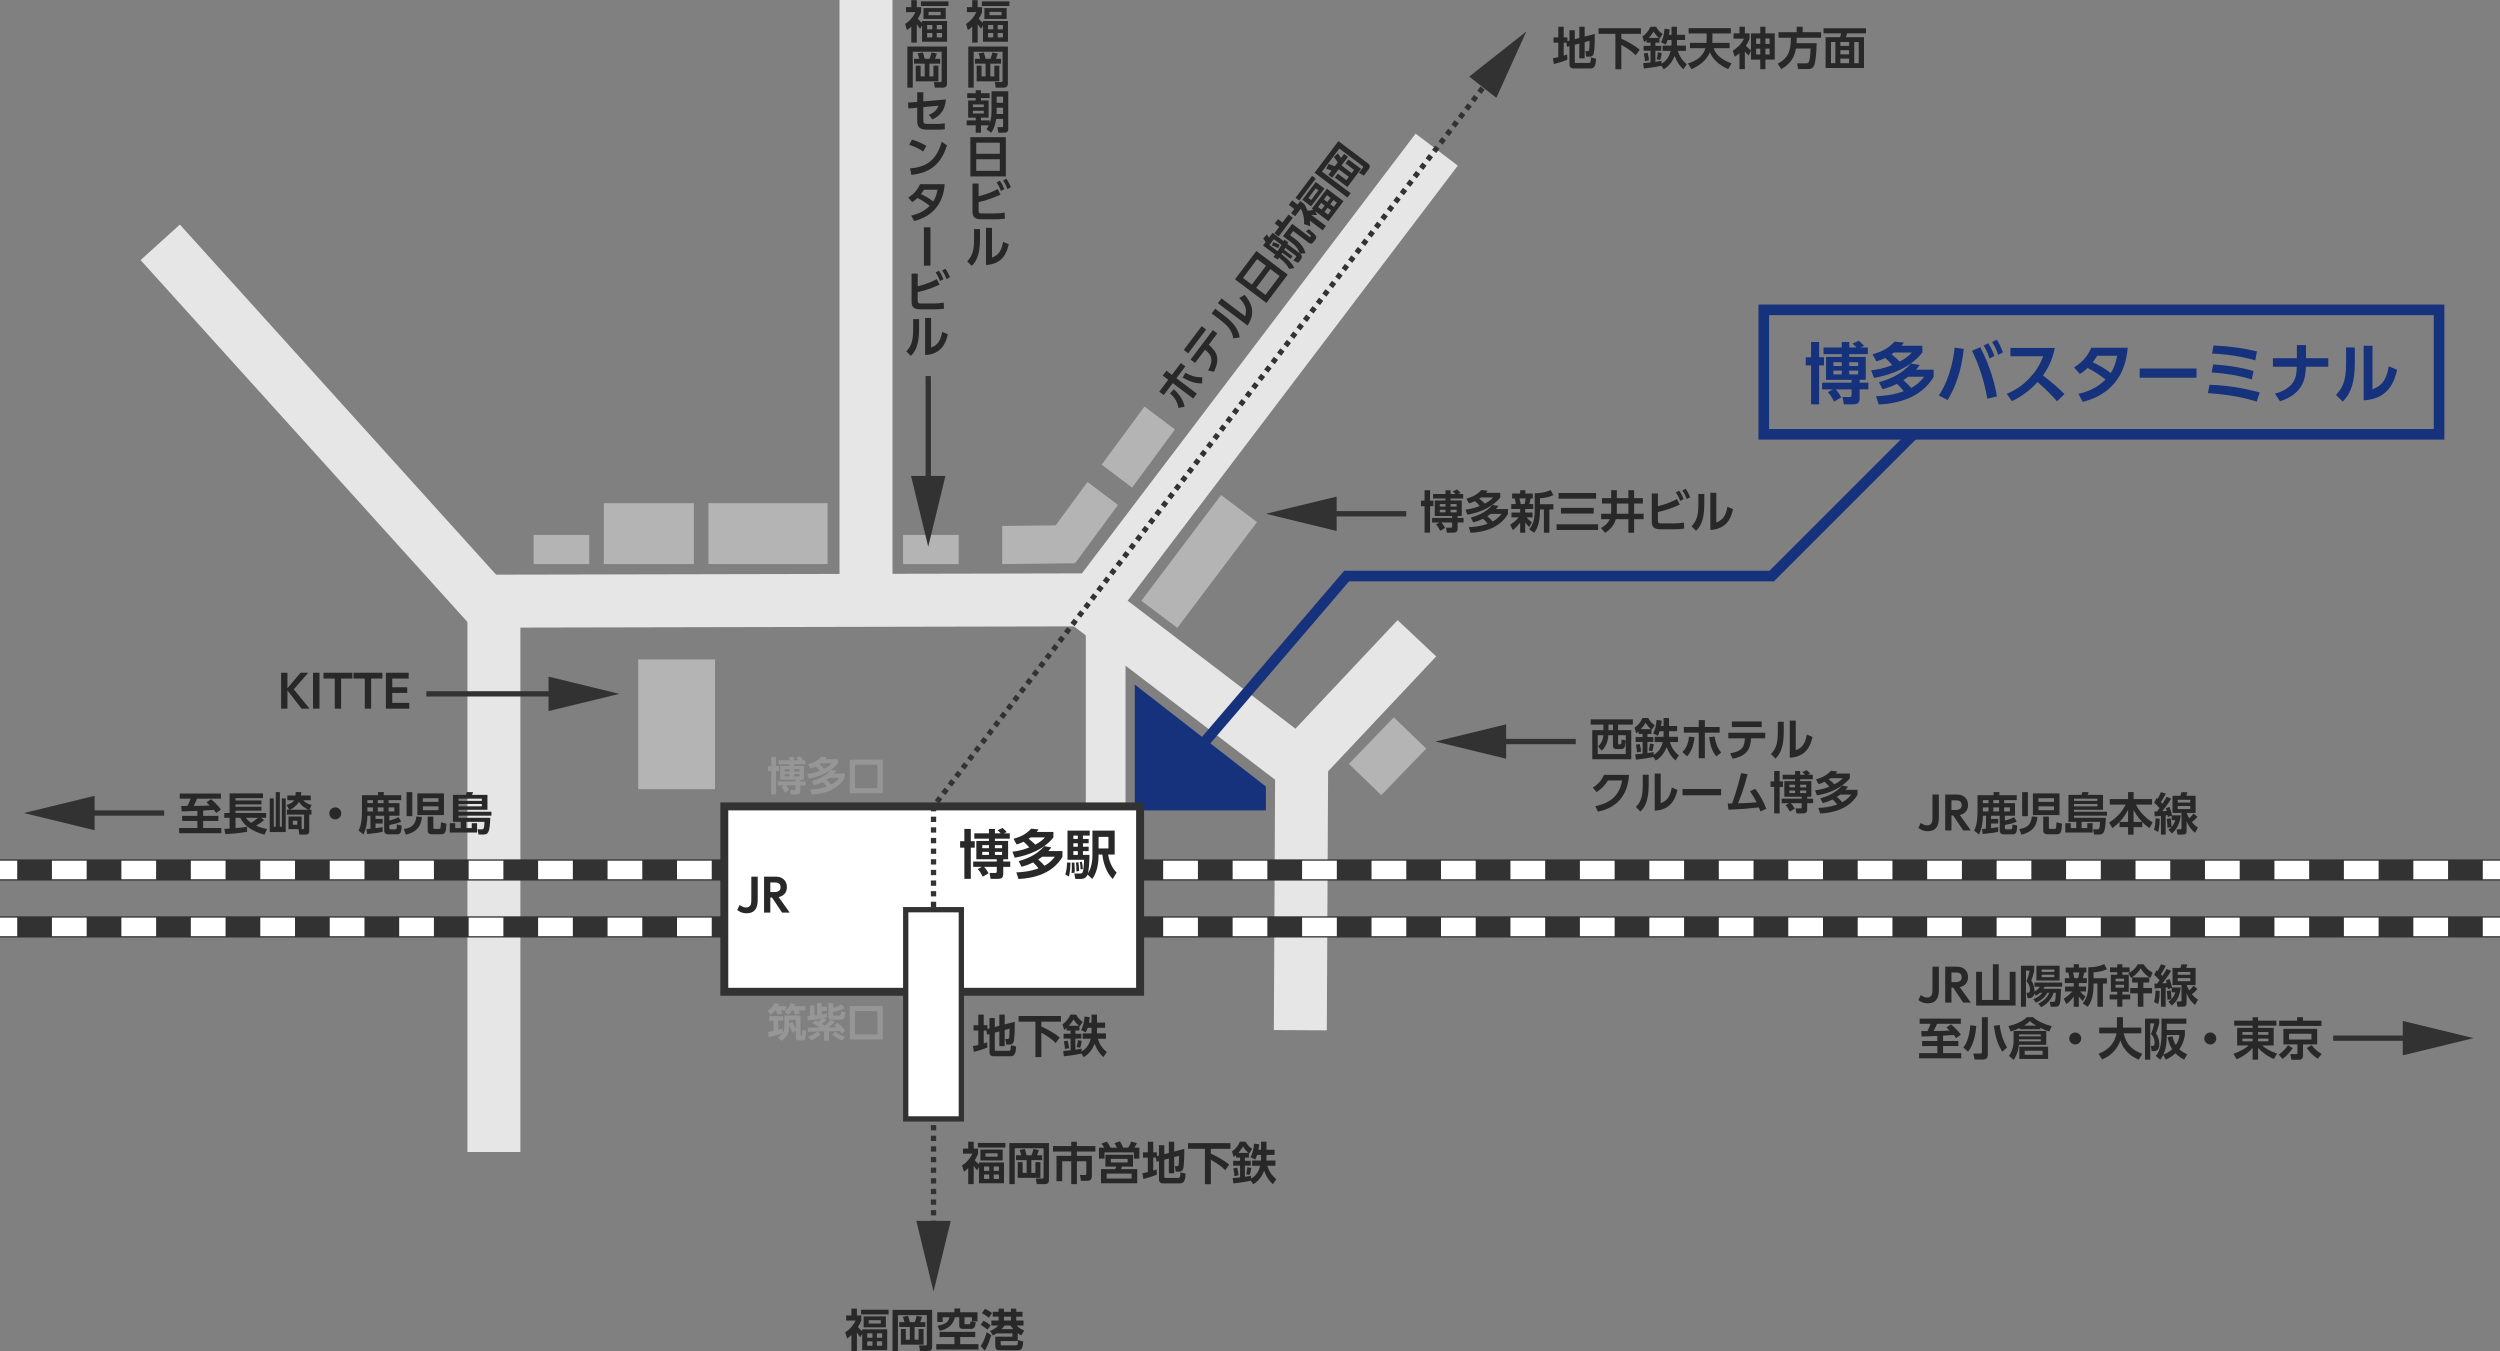 <?xml version="1.0" encoding="UTF-8"?>
<svg id="_レイヤー_2" data-name="レイヤー 2" xmlns="http://www.w3.org/2000/svg" viewBox="0 0 944 510.135">
  <rect x="0" y="0" width="944" height="510.135" fill="#808080" stroke="none"/>
  <defs>
    <style>
      .cls-1 {
        fill: #282828;
      }

      .cls-1, .cls-2, .cls-3, .cls-4, .cls-5, .cls-6, .cls-7 {
        stroke-width: 0px;
      }

      .cls-2 {
        fill: #16327c;
      }

      .cls-3 {
        fill: #b4b4b4;
      }

      .cls-4 {
        fill: #323232;
      }

      .cls-5 {
        fill: #969696;
      }

      .cls-6 {
        fill: #fff;
      }

      .cls-7 {
        fill: #e6e6e6;
      }
    </style>
  </defs>
  <g id="_レイヤー_5" data-name="レイヤー 5">
    <path class="cls-7" d="m196.5,435h-20v-200.152L53.079,98.203l14.842-13.405,126,139.5c1.66,1.838,2.579,4.227,2.579,6.703v204Z"/>
    <path class="cls-7" d="m187.022,237l-.044-20,221.549-.489,126.007-166.056,15.932,12.09-129,170c-1.886,2.485-4.824,3.948-7.944,3.955l-226.5.5Z"/>
    <path class="cls-7" d="m501,389.05l-20-.1.476-94.519-76.039-57.979,12.127-15.904,80,61c2.495,1.902,3.952,4.865,3.937,8.002l-.5,99.5Z"/>
    <rect class="cls-7" x="476.062" y="256.492" width="69.963" height="20" transform="translate(-33.262 456.003) rotate(-46.737)"/>
    <rect class="cls-7" x="410" y="237" width="15" height="120"/>
    <rect class="cls-7" x="317" width="20" height="228.5"/>
    <rect class="cls-3" x="241" y="249" width="29" height="49"/>
    <rect class="cls-3" x="267.5" y="190" width="45" height="23"/>
    <rect class="cls-3" x="228" y="190" width="34" height="23"/>
    <rect class="cls-3" x="201.5" y="202" width="21" height="11"/>
    <rect class="cls-3" x="341" y="202" width="21" height="11"/>
    <rect class="cls-3" x="444.312" y="187.004" width="17" height="50" transform="translate(218.767 -229.819) rotate(37)"/>
    <polygon class="cls-3" points="405.981 212.622 394.484 203.958 410.65 182 422.146 190.663 405.981 212.622"/>
    <polygon class="cls-3" points="427.481 184.122 415.984 175.458 432.15 153.5 443.646 162.163 427.481 184.122"/>
    <polygon class="cls-3" points="405.704 198.3 405.704 212.695 378.439 213 378.439 198.605 405.704 198.3"/>
    <rect class="cls-3" x="515.444" y="273.347" width="17" height="24.428" transform="translate(345.417 -283.816) rotate(44)"/>
  </g>
  <g id="_道路" data-name="道路">
    <polygon class="cls-2" points="428.5 306 478 306 478 297 428.5 258.5 428.5 306"/>
  </g>
  <g id="_線路" data-name="線路">
    <g>
      <rect class="cls-4" y="324.5" width="944" height="8"/>
      <g>
        <rect class="cls-6" x="937.5" y="325" width="6.5" height="7"/>
        <path class="cls-6" d="m924.388,332h-13.112v-7h13.112v7Zm-26.226,0h-13.112v-7h13.112v7Zm-26.226,0h-13.112v-7h13.112v7Zm-26.225,0h-13.113v-7h13.113v7Zm-26.226,0h-13.112v-7h13.112v7Zm-26.226,0h-13.112v-7h13.112v7Zm-26.226,0h-13.112v-7h13.112v7Zm-26.225,0h-13.113v-7h13.113v7Zm-26.226,0h-13.113v-7h13.113v7Zm-26.226,0h-13.112v-7h13.112v7Zm-26.226,0h-13.112v-7h13.112v7Zm-26.225,0h-13.113v-7h13.113v7Zm-26.226,0h-13.113v-7h13.113v7Zm-26.226,0h-13.112v-7h13.112v7Zm-26.226,0h-13.112v-7h13.112v7Zm-26.225,0h-13.113v-7h13.113v7Zm-26.226,0h-13.112v-7h13.112v7Zm-26.226,0h-13.112v-7h13.112v7Zm-26.225,0h-13.113v-7h13.113v7Zm-26.226,0h-13.113v-7h13.113v7Zm-26.225,0h-13.113v-7h13.113v7Zm-26.226,0h-13.113v-7h13.113v7Zm-26.226,0h-13.112v-7h13.112v7Zm-26.225,0h-13.113v-7h13.113v7Zm-26.226,0h-13.113v-7h13.113v7Zm-26.225,0h-13.113v-7h13.113v7Zm-26.226,0h-13.113v-7h13.113v7Zm-26.226,0h-13.112v-7h13.112v7Zm-26.225,0h-13.113v-7h13.113v7Zm-26.226,0h-13.113v-7h13.113v7Zm-26.225,0h-13.113v-7h13.113v7Zm-26.226,0h-13.113v-7h13.113v7Zm-26.226,0h-13.112v-7h13.112v7Zm-26.225,0h-13.113v-7h13.113v7Zm-26.226,0h-13.113v-7h13.113v7Z"/>
        <rect class="cls-6" y="325" width="6.5" height="7"/>
      </g>
    </g>
    <g>
      <rect class="cls-4" y="346" width="944" height="8"/>
      <g>
        <rect class="cls-6" x="937.5" y="346.5" width="6.5" height="7"/>
        <path class="cls-6" d="m924.388,353.5h-13.112v-7h13.112v7Zm-26.226,0h-13.112v-7h13.112v7Zm-26.226,0h-13.112v-7h13.112v7Zm-26.225,0h-13.113v-7h13.113v7Zm-26.226,0h-13.112v-7h13.112v7Zm-26.226,0h-13.112v-7h13.112v7Zm-26.226,0h-13.112v-7h13.112v7Zm-26.225,0h-13.113v-7h13.113v7Zm-26.226,0h-13.113v-7h13.113v7Zm-26.226,0h-13.112v-7h13.112v7Zm-26.226,0h-13.112v-7h13.112v7Zm-26.225,0h-13.113v-7h13.113v7Zm-26.226,0h-13.113v-7h13.113v7Zm-26.226,0h-13.112v-7h13.112v7Zm-26.226,0h-13.112v-7h13.112v7Zm-26.225,0h-13.113v-7h13.113v7Zm-26.226,0h-13.112v-7h13.112v7Zm-26.226,0h-13.112v-7h13.112v7Zm-26.225,0h-13.113v-7h13.113v7Zm-26.226,0h-13.113v-7h13.113v7Zm-26.225,0h-13.113v-7h13.113v7Zm-26.226,0h-13.113v-7h13.113v7Zm-26.226,0h-13.112v-7h13.112v7Zm-26.225,0h-13.113v-7h13.113v7Zm-26.226,0h-13.113v-7h13.113v7Zm-26.225,0h-13.113v-7h13.113v7Zm-26.226,0h-13.113v-7h13.113v7Zm-26.226,0h-13.112v-7h13.112v7Zm-26.225,0h-13.113v-7h13.113v7Zm-26.226,0h-13.113v-7h13.113v7Zm-26.225,0h-13.113v-7h13.113v7Zm-26.226,0h-13.113v-7h13.113v7Zm-26.226,0h-13.112v-7h13.112v7Zm-26.225,0h-13.113v-7h13.113v7Zm-26.226,0h-13.113v-7h13.113v7Z"/>
        <rect class="cls-6" y="346.5" width="6.5" height="7"/>
      </g>
    </g>
  </g>
  <g id="_レイヤー_2-2" data-name="レイヤー 2">
    <g>
      <rect class="cls-6" x="273.5" y="304.5" width="157" height="70"/>
      <path class="cls-4" d="m432,376h-160v-73h160v73Zm-157-3h154v-67h-154v67Z"/>
    </g>
  </g>
  <g id="_レイヤー_6" data-name="レイヤー 6">
    <g>
      <rect class="cls-4" x="565.696" y="23.898" width="1" height="1.999" transform="translate(202.384 459.453) rotate(-52.582)"/>
      <path class="cls-4" d="m353.5,470.992h-2v-2.008h2v2.008Zm0-4.015h-2v-2.008h2v2.008Zm0-4.015h-2v-2.008h2v2.008Zm0-4.016h-2v-2.007h2v2.007Zm0-4.015h-2v-2.007h2v2.007Zm0-4.015h-2v-2.007h2v2.007Zm0-4.015h-2v-2.008h2v2.008Zm0-4.015h-2v-2.008h2v2.008Zm0-4.015h-2v-2.008h2v2.008Zm0-4.015h-2v-2.008h2v2.008Zm0-4.016h-2v-2.007h2v2.007Zm0-4.015h-2v-2.007h2v2.007Zm0-4.015h-2v-2.007h2v2.007Zm0-4.015h-2v-2.008h2v2.008Zm0-4.015h-2v-2.008h2v2.008Zm0-4.015h-2v-2.008h2v2.008Zm0-4.015h-2v-2.008h2v2.008Zm0-4.016h-2v-2.007h2v2.007Zm0-4.015h-2v-2.007h2v2.007Zm0-4.015h-2v-2.007h2v2.007Zm0-4.015h-2v-2.008h2v2.008Zm0-4.015h-2v-2.008h2v2.008Zm0-4.015h-2v-2.008h2v2.008Zm0-4.015h-2v-2.008h2v2.008Zm0-4.016h-2v-2.007h2v2.007Zm0-4.015h-2v-2.007h2v2.007Zm0-4.015h-2v-2.007h2v2.007Zm0-4.015h-2v-2.008h2v2.008Zm0-4.015h-2v-2.008h2v2.008Zm0-4.015h-2v-2.008h2v2.008Zm0-4.015h-2v-2.008h2v2.008Zm0-4.015h-2v-2.008h2v2.008Zm0-4.016h-2v-2.007h2v2.007Zm0-4.015h-2v-2.007h2v2.007Zm0-4.015h-2v-2.007h2v2.007Zm0-4.015h-2v-2.008h2v2.008Zm0-4.015h-2v-2.008h2v2.008Zm0-4.015h-2v-2.008h2v2.008Zm0-4.015h-2v-2.008h2v2.008Zm0-4.016h-2v-2.007h2v2.007Zm0-4.015h-2v-2.007h2v2.007Zm0-4.015h-2v-2.224l.278-.365.922.703h.799v1.886Zm1.087-2.97l-1.589-1.215,1.219-1.595,1.589,1.215-1.219,1.595Zm2.438-3.189l-1.589-1.215,1.219-1.596,1.589,1.215-1.219,1.596Zm2.438-3.19l-1.589-1.215,1.219-1.595,1.589,1.215-1.219,1.595Zm2.438-3.189l-1.589-1.215,1.219-1.595,1.589,1.215-1.219,1.595Zm2.438-3.19l-1.589-1.215,1.219-1.595,1.589,1.215-1.219,1.595Zm2.438-3.189l-1.589-1.215,1.219-1.595,1.589,1.215-1.219,1.595Zm2.438-3.189l-1.589-1.215,1.219-1.595,1.589,1.215-1.219,1.595Zm2.438-3.19l-1.589-1.215,1.219-1.595,1.589,1.215-1.219,1.595Zm2.438-3.189l-1.589-1.215,1.219-1.595,1.589,1.215-1.219,1.595Zm2.438-3.189l-1.589-1.215,1.219-1.595,1.589,1.215-1.219,1.595Zm2.438-3.19l-1.589-1.215,1.219-1.595,1.589,1.215-1.219,1.595Zm2.438-3.189l-1.589-1.215,1.219-1.595,1.589,1.215-1.219,1.595Zm2.438-3.189l-1.59-1.215,1.219-1.596,1.59,1.215-1.219,1.596Zm2.438-3.19l-1.589-1.215,1.219-1.595,1.589,1.215-1.219,1.595Zm2.438-3.189l-1.589-1.215,1.219-1.595,1.589,1.215-1.219,1.595Zm2.438-3.189l-1.59-1.215,1.219-1.596,1.59,1.215-1.219,1.596Zm2.438-3.19l-1.589-1.215,1.219-1.595,1.589,1.215-1.219,1.595Zm2.438-3.189l-1.589-1.215,1.219-1.595,1.589,1.215-1.219,1.595Zm2.438-3.19l-1.589-1.215,1.219-1.595,1.589,1.215-1.219,1.595Zm2.438-3.189l-1.589-1.215,1.219-1.595,1.589,1.215-1.219,1.595Zm2.438-3.189l-1.589-1.215,1.219-1.595,1.589,1.215-1.219,1.595Zm2.438-3.19l-1.589-1.215,1.219-1.595,1.589,1.215-1.219,1.595Zm2.438-3.189l-1.589-1.215,1.219-1.595,1.589,1.215-1.219,1.595Zm2.438-3.189l-1.59-1.215,1.219-1.596,1.59,1.215-1.219,1.596Zm2.437-3.19l-1.589-1.215,1.219-1.595,1.589,1.215-1.219,1.595Zm2.438-3.189l-1.589-1.215,1.219-1.595,1.589,1.215-1.219,1.595Zm2.438-3.19l-1.589-1.215,1.219-1.595,1.589,1.215-1.219,1.595Zm2.438-3.19l-1.589-1.215,1.219-1.595,1.589,1.215-1.219,1.595Zm2.438-3.19l-1.589-1.214,1.219-1.595,1.589,1.214-1.219,1.595Zm2.438-3.189l-1.589-1.215,1.219-1.595,1.589,1.215-1.219,1.595Zm2.438-3.19l-1.589-1.215,1.219-1.595,1.589,1.215-1.219,1.595Zm2.438-3.19l-1.589-1.214,1.219-1.595,1.589,1.214-1.219,1.595Zm2.438-3.189l-1.589-1.215,1.219-1.595,1.589,1.215-1.219,1.595Zm2.438-3.19l-1.589-1.215,1.219-1.595,1.589,1.215-1.219,1.595Zm2.438-3.19l-1.589-1.215,1.219-1.595,1.589,1.215-1.219,1.595Zm2.438-3.19l-1.589-1.214,1.219-1.595,1.589,1.214-1.219,1.595Zm2.438-3.189l-1.589-1.215,1.219-1.595,1.589,1.215-1.219,1.595Zm2.438-3.19l-1.589-1.215,1.219-1.595,1.589,1.215-1.219,1.595Zm2.438-3.19l-1.589-1.215,1.219-1.595,1.589,1.215-1.219,1.595Zm2.438-3.19l-1.589-1.214,1.219-1.595,1.589,1.214-1.219,1.595Zm2.438-3.189l-1.589-1.215,1.219-1.595,1.589,1.215-1.219,1.595Zm2.438-3.19l-1.589-1.215,1.219-1.595,1.589,1.215-1.219,1.595Zm2.438-3.189l-1.589-1.215,1.219-1.595,1.589,1.215-1.219,1.595Zm2.438-3.19l-1.589-1.214,1.219-1.595,1.589,1.214-1.219,1.595Zm2.438-3.189l-1.589-1.215,1.219-1.595,1.589,1.215-1.219,1.595Zm2.438-3.19l-1.589-1.215,1.219-1.595,1.589,1.215-1.219,1.595Zm2.438-3.19l-1.589-1.214,1.219-1.595,1.589,1.214-1.219,1.595Zm2.438-3.19l-1.589-1.214,1.219-1.595,1.589,1.214-1.219,1.595Zm2.438-3.189l-1.589-1.215,1.219-1.595,1.589,1.215-1.219,1.595Zm2.438-3.19l-1.589-1.215,1.218-1.595,1.59,1.215-1.219,1.595Zm2.438-3.19l-1.59-1.214,1.219-1.595,1.59,1.214-1.219,1.595Zm2.438-3.19l-1.59-1.214,1.219-1.595,1.59,1.214-1.219,1.595Zm2.438-3.189l-1.59-1.215,1.219-1.595,1.59,1.215-1.219,1.595Zm2.438-3.19l-1.59-1.215,1.219-1.595,1.59,1.215-1.219,1.595Zm2.437-3.189l-1.588-1.215,1.22-1.595,1.588,1.215-1.22,1.595Zm2.439-3.19l-1.59-1.214,1.219-1.595,1.59,1.214-1.219,1.595Zm2.437-3.189l-1.588-1.215,1.22-1.595,1.588,1.215-1.22,1.595Zm2.439-3.19l-1.59-1.215,1.219-1.595,1.59,1.215-1.219,1.595Zm2.438-3.19l-1.59-1.214,1.219-1.595,1.59,1.214-1.219,1.595Zm2.438-3.19l-1.59-1.214,1.219-1.595,1.59,1.214-1.219,1.595Zm2.438-3.189l-1.59-1.215,1.219-1.595,1.59,1.215-1.219,1.595Zm2.438-3.19l-1.59-1.215,1.219-1.595,1.59,1.215-1.219,1.595Zm2.438-3.19l-1.59-1.215,1.219-1.595,1.59,1.215-1.219,1.595Zm2.437-3.189l-1.588-1.215,1.22-1.595,1.588,1.215-1.22,1.595Zm2.439-3.19l-1.59-1.215,1.219-1.595,1.59,1.215-1.219,1.595Zm2.437-3.19l-1.588-1.215,1.22-1.595,1.588,1.215-1.22,1.595Zm2.439-3.19l-1.59-1.215,1.219-1.595,1.59,1.215-1.219,1.595Zm2.438-3.19l-1.59-1.214,1.219-1.595,1.59,1.214-1.219,1.595Zm2.438-3.189l-1.59-1.215,1.219-1.595,1.59,1.215-1.219,1.595Zm2.438-3.19l-1.59-1.215,1.219-1.595,1.59,1.215-1.219,1.595Zm2.438-3.19l-1.59-1.215,1.219-1.595,1.59,1.215-1.219,1.595Zm2.438-3.19l-1.59-1.214,1.219-1.595,1.59,1.214-1.219,1.595Zm2.438-3.189l-1.59-1.215,1.219-1.595,1.59,1.215-1.219,1.595Zm2.438-3.19l-1.59-1.215,1.219-1.595,1.59,1.215-1.219,1.595Zm2.437-3.19l-1.588-1.215,1.22-1.595,1.588,1.215-1.22,1.595Zm2.439-3.19l-1.59-1.214,1.219-1.595,1.59,1.214-1.219,1.595Zm2.437-3.189l-1.588-1.215,1.22-1.595,1.588,1.215-1.22,1.595Zm2.439-3.19l-1.59-1.215,1.219-1.595,1.59,1.215-1.219,1.595Zm2.438-3.19l-1.59-1.215,1.219-1.595,1.59,1.215-1.219,1.595Zm2.438-3.19l-1.59-1.214,1.219-1.595,1.59,1.214-1.219,1.595Zm2.438-3.189l-1.59-1.215,1.219-1.595,1.59,1.215-1.219,1.595Zm2.438-3.19l-1.59-1.215,1.219-1.595,1.59,1.215-1.219,1.595Zm2.438-3.19l-1.59-1.215,1.219-1.595,1.59,1.215-1.219,1.595Zm2.437-3.189l-1.588-1.215,1.22-1.595,1.588,1.215-1.22,1.595Zm2.439-3.19l-1.59-1.215,1.219-1.595,1.59,1.215-1.219,1.595Zm2.437-3.19l-1.588-1.215,1.22-1.595,1.588,1.215-1.22,1.595Zm2.439-3.19l-1.59-1.215,1.219-1.595,1.59,1.215-1.219,1.595Z"/>
      <rect class="cls-4" x="351.5" y="473" width="2" height="1"/>
    </g>
  </g>
  <g id="_レイヤー_7" data-name="レイヤー 7">
    <g>
      <path class="cls-1" d="m108.536,259.87l4.946-5.847h2.924l-5.474,6.255,5.95,7.31h-3.026l-5.32-6.885v6.885h-2.396v-13.564h2.396v5.847Z"/>
      <path class="cls-1" d="m120.64,254.023v13.564h-2.447v-13.564h2.447Z"/>
      <path class="cls-1" d="m128.8,267.588h-2.396v-11.373h-4.267v-2.191h10.93v2.191h-4.267v11.373Z"/>
      <path class="cls-1" d="m140.139,267.588h-2.396v-11.373h-4.267v-2.191h10.93v2.191h-4.267v11.373Z"/>
      <path class="cls-1" d="m153.772,259.514v2.141h-5.66v3.74h6.425v2.193h-8.822v-13.564h8.602v2.191h-6.204v3.299h5.66Z"/>
    </g>
    <g>
      <path class="cls-5" d="m291.207,285.822h1.83v3.465h1.11v1.846h-1.11v8.819h-1.83v-8.819h-1.199v-1.846h1.199v-3.465Zm10.305,1.246c-.404-.42-.614-.646-.915-.885l1.44-.631c.72.6,1.02.975,1.17,1.17l-.855.346h1.726v1.515h-4.215v.63h3.734v5.189h-1.38v.645h1.98v1.516h-1.98v1.965c0,1.245-.645,1.425-1.439,1.425h-2.146l-.284-1.665h1.574c.346,0,.465-.045.465-.57v-1.154h-3.6c.165.165.735.766,1.26,1.814l-1.619.961c-.421-.84-.825-1.5-1.426-2.146l1.155-.63h-2.445v-1.516h6.675v-.645h-5.789v-5.189h3.569v-.63h-4.14v-1.515h4.14v-1.246h1.695v1.246h1.649Zm-5.234,3.344v.855h1.89v-.855h-1.89Zm0,1.906v.854h1.89v-.854h-1.89Zm3.585-1.906v.855h2.024v-.855h-2.024Zm0,1.906v.854h2.024v-.854h-2.024Z"/>
      <path class="cls-5" d="m305.143,288.628c2.175-.66,3.495-1.29,4.995-2.88l2.1.21c-.195.3-.255.375-.54.72h4.725v1.545c-2.564,3.27-6.84,5.04-10.949,5.745l-.646-1.71c1.035-.12,2.73-.36,4.771-1.2-.48-.569-.84-.96-1.605-1.62-.885.45-1.455.615-1.979.78l-.87-1.59Zm.78,9.495c1.364-.061,3.704-.195,6.284-1.141-.42-.57-.795-.99-1.529-1.68-1.485.75-2.596,1.05-3.271,1.23l-.825-1.605c2.235-.6,4.995-1.665,7.275-4.23l1.965.346c-.21.3-.345.51-.825,1.05h3.99v1.635c-2.835,4.784-8.16,6.06-12.435,6.271l-.63-1.875Zm4.05-9.9c-.181.135-.226.165-.556.375.645.495,1.485,1.26,1.891,1.665,1.68-.885,2.34-1.604,2.729-2.04h-4.064Zm3.255,5.475c-.285.211-.676.51-1.11.78.9.75,1.53,1.485,1.785,1.771,1.785-1.006,2.535-2.041,2.925-2.551h-3.6Z"/>
      <path class="cls-5" d="m333.327,299.502h-12.465v-12.645h12.465v12.645Zm-1.995-10.739h-8.46v8.835h8.46v-8.835Z"/>
    </g>
    <g>
      <path class="cls-5" d="m292.737,381.553c-.795.945-1.29,1.305-1.755,1.635l-1.14-1.425c.944-.659,1.89-1.47,2.55-2.954l1.814.314c-.165.39-.255.585-.375.824h3.045v1.59c.705-.749,1.32-1.739,1.59-2.699l1.771.3c-.09.285-.15.479-.285.81h4.155v1.605h-2.58c.345.54.449.766.6,1.109l-1.83.48c-.165-.555-.42-1.125-.72-1.59h-.48c-.675,1.02-1.05,1.365-1.395,1.665l-1.395-1.14c.239-.211.359-.315.555-.525h-2.04c.271.45.405.705.555,1.096l-1.77.465c-.225-.795-.375-1.141-.63-1.561h-.24Zm.945,10.035c.495-.24,1.245-.615,1.845-1.485-.93.405-3.21,1.08-5.295,1.485l-.225-1.905c.524-.075,1.229-.21,2.085-.405v-3.869h-1.65v-1.726h5.295v1.726h-1.89v3.42c.87-.226,1.215-.346,1.62-.496l.164,1.621c.556-.886.556-1.576.556-3v-3.541h6.09v7.396c0,.149,0,.225.194.225.255,0,.36,0,.405-.165.03-.119.105-1.35.105-2.07l1.364.361c-.015.795-.075,2.324-.239,2.909-.061.21-.211.795-.9.795h-1.695c-1.005,0-1.005-.825-1.005-1.155v-2.504l-1.395.734c-.39-1.38-1.17-2.835-1.215-2.925v.54c0,1.695-.15,3.824-2.91,5.49l-1.305-1.455Zm4.215-5.055l1.199-.615c.886,1.305,1.261,2.31,1.41,2.76v-3.585h-2.609v1.44Z"/>
      <path class="cls-5" d="m315.207,385.963c-.345.345-1.064,1.064-2.325,1.994l2.955-.045c-.42-.404-.555-.51-.84-.734l1.215-1.005c.93.659,2.28,2.1,2.955,2.985l-1.29,1.109c-.21-.301-.39-.54-.765-.975l-4.065.149v3.524h-1.89v-3.524l-6.075.165-.119-1.529,4.604-.076c-.885-.6-1.8-1.185-2.79-1.59l1.23-1.14c.284.12.524.24.989.511.615-.525,1.155-1.11,1.23-1.215-1.891.359-3.271.584-5.16.719l-.18-1.619c.135-.016.81-.061.96-.075v-3.93h1.68v3.78c.15-.016.84-.091,1.005-.121v-4.514h1.771v1.395h1.965v1.515h-1.965v1.364c1.005-.164,1.484-.284,1.965-.389v1.409c-.346.091-.66.181-1.155.285l1.05.63c-.285.285-.765.766-1.83,1.59.48.301.75.495,1.005.689.24-.194,1.261-1.02,2.4-2.249l1.47.915Zm-5.34,4.664c-.555.51-2.354,1.74-3.63,2.25l-1.095-1.379c1.455-.451,2.729-1.291,3.45-1.906l1.274,1.035Zm2.925-11.818h1.815v1.709c1.095-.21,2.43-.854,3.239-1.289l1.11,1.454c-1.365.765-3.42,1.306-4.35,1.485v.93c0,.27.06.375.404.375h1.905c.54,0,.585-.51.705-1.65l1.68.42c-.225,1.891-.54,2.775-1.71,2.775h-3.689c-.24,0-1.11-.061-1.11-1.08v-5.129Zm2.58,10.738c.975.766,2.43,1.621,3.705,1.965l-1.065,1.41c-1.71-.645-3.314-1.92-3.795-2.31l1.155-1.065Z"/>
      <path class="cls-5" d="m333.327,392.502h-12.465v-12.645h12.465v12.645Zm-1.995-10.739h-8.46v8.835h8.46v-8.835Z"/>
    </g>
    <g>
      <path class="cls-1" d="m368.967,441.949c-.611-.748-.748-.935-1.292-1.768v6.953h-2.073v-6.052c-.833.799-1.139,1.02-1.615,1.343l-.73-2.346c1.853-1.139,3.161-2.855,3.926-4.453h-3.569v-1.904h1.989v-2.601h2.073v2.601h1.649v1.904c-.272.73-.459,1.189-1.258,2.465.459.543,1.003,1.121,1.598,1.58v-.714h9.451v7.837h-9.451v-6.205l-.697,1.359Zm10.675-8.635h-10.386v-1.75h10.386v1.75Zm-1.036,4.879h-8.397v-4.113h8.397v4.113Zm-5.066,2.277h-1.954v1.648h1.954v-1.648Zm0,3.025h-1.954v1.666h1.954v-1.666Zm3.146-7.988h-4.556v1.258h4.556v-1.258Zm.51,4.963h-1.972v1.648h1.972v-1.648Zm0,3.025h-1.972v1.666h1.972v-1.666Z"/>
      <path class="cls-1" d="m381.122,431.615h14.959v14.04c0,.731-.374,1.479-1.581,1.479h-3.025l-.323-2.108h2.414c.441,0,.493-.221.493-.526v-10.914h-10.896v13.549h-2.04v-15.52Zm2.517,4.623h1.972c-.153-.781-.527-1.802-.612-2.039l2.006-.341c.187.562.51,1.733.663,2.38h1.853c.272-.663.578-1.785.714-2.38l2.04.374c-.204.663-.425,1.343-.68,2.006h1.921v1.836h-4.063v4.811h1.514v-4.062h1.887v5.932h-8.567v-5.932h1.853v4.062h1.53v-4.811h-4.028v-1.836Z"/>
      <path class="cls-1" d="m413.607,434.828h-6.969v1.631h5.66v7.599c0,1.547-1.02,1.802-1.529,1.802h-2.584l-.391-2.193h2.005c.374,0,.392-.152.392-.459v-4.708h-3.553v8.636h-2.142v-8.636h-3.417v7.513h-2.142v-9.553h5.559v-1.631h-6.885v-2.074h6.885v-1.632h2.142v1.632h6.969v2.074Z"/>
      <path class="cls-1" d="m421.803,433.365c-.357-.696-.544-1.02-.969-1.717l2.057-.697c.646,1.123.799,1.429,1.224,2.414h1.887c.255-.425.663-1.07,1.122-2.328l2.159.629c-.238.527-.629,1.224-.969,1.699h1.903v4.131h-2.057v-2.346h-11.1v2.346h-2.091v-4.131h1.988c-.119-.187-.493-.832-1.02-1.529l2.006-.766c.408.578.85,1.225,1.411,2.295h2.447Zm6.018,7.14h-4.165c-.051.153-.289.833-.34.969h6.103v5.321h-13.684v-5.321h5.354c.238-.459.306-.731.374-.969h-4.062v-4.471h10.42v4.471Zm-.527,2.651h-9.417v1.854h9.417v-1.854Zm-1.496-5.559h-6.34v1.36h6.34v-1.36Z"/>
      <path class="cls-1" d="m436.474,437.122h-1.02v4.896c.595-.188.867-.271,1.292-.441l.102,1.938c-1.41.646-3.723,1.343-5.116,1.683l-.34-2.21c.526-.084,1.088-.17,2.022-.408v-5.456h-1.818v-2.006h1.818v-4.011h2.04v4.011h1.394v1.411l.782-.204v-3.893h2.006v3.366l1.717-.459v-4.232h2.022v3.705l3.808-1.003c.052,1.598-.034,5.253-.289,6.952-.085.578-.306,1.648-1.648,1.648h-1.292l-.34-2.073h.816c.356,0,.492-.067.595-.425.17-.68.187-2.652.187-3.484l-1.836.492v6.103h-2.022v-5.558l-1.717.441v6.459c0,.323.102.408.476.408h4.794c.526,0,.73,0,.85-2.091l1.938.476c-.103,2.465-.612,3.689-2.04,3.689h-6.392c-1.309,0-1.632-.731-1.632-1.53v-6.867l-.935.237-.222-1.563Z"/>
      <path class="cls-1" d="m448.612,431.648h15.995v2.143h-7.394v1.818c.799.357,4.334,1.972,6.935,4.164l-1.513,2.092c-1.428-1.445-2.906-2.516-5.422-3.928v9.214h-2.244v-13.36h-6.357v-2.143Z"/>
      <path class="cls-1" d="m472.327,445.825c-2.058.511-5.916.97-6.612,1.037l-.255-2.022c.595-.051,1.206-.086,2.787-.256v-4.419h-2.635v-1.836h2.635v-1.207h-1.513v-.952c-.425.392-.629.545-.901.731l-.629-2.125c1.207-.799,2.397-2.176,2.992-3.671h2.176c.527,1.104,1.462,2.124,2.465,2.719l-1.105,1.717q-.067-.051-.136-.102v1.683h-1.513v1.207h2.21v1.836h-2.21v4.198c1.071-.152,1.751-.306,2.295-.408l.034,1.088c2.261-1.291,3.06-3.314,3.434-4.827h-3.043v-2.006h3.349c0-.153.017-.34.017-.544v-1.563h-1.461c-.323.969-.511,1.309-.731,1.733l-1.768-.884c.646-1.122,1.189-2.872,1.309-5.116l1.955.255c-.034.493-.085.985-.272,2.04h.969v-3.025h2.058v3.025h3.06v1.972h-3.06v1.53c0,.067-.018.459-.018.577h3.399v2.006h-3.076c.73,2.21,1.751,3.723,3.417,5.032l-1.31,1.903c-1.359-1.224-2.447-2.687-3.297-5.032-.408.97-1.445,3.502-4.131,5.066l-.884-1.36Zm-5.168-4.896c.34,1.411.425,1.785.51,2.873l-1.547.306c-.033-.595-.118-1.665-.407-2.907l1.444-.271Zm4.267-5.609c-.441-.34-1.309-1.189-2.057-2.396-.697,1.156-1.394,1.972-1.785,2.396h3.842Zm1.037,5.678c-.051.68-.289,1.904-.595,2.651l-1.326-.272c.255-.815.306-1.258.459-2.617l1.462.238Z"/>
    </g>
    <g>
      <path class="cls-1" d="m732.109,365.023v8.396c0,1.751,0,5.439-4.215,5.439-1.87,0-2.924-.799-3.519-1.24l.917-1.888c.323.238,1.259.935,2.38.935,2.023,0,2.023-1.699,2.023-3.11v-8.532h2.413Z"/>
      <path class="cls-1" d="m738.451,365.023c1.258,0,1.887.067,2.668.475,1.344.697,2.006,1.938,2.006,3.502,0,1.275-.526,3.18-3.11,3.757l4.165,5.831h-2.873l-3.791-5.678h-.646v5.678h-2.363v-13.564h3.944Zm-1.581,2.191v3.639h1.343c.646,0,2.532,0,2.532-1.836,0-1.803-1.614-1.803-2.516-1.803h-1.359Z"/>
      <path class="cls-1" d="m754.72,364.105v13.479h4.147v-10.623h2.21v12.748h-14.891v-12.748h2.21v10.623h4.113v-13.479h2.21Z"/>
      <path class="cls-1" d="m767.793,377.228c1.972-.612,3.077-1.903,3.349-2.346h-.866c-.731.68-1.14.866-1.564,1.071l-.561-.731c-.34,1.683-1.632,1.683-2.057,1.683h-.511l-.373-2.039h.425c.492,0,.884-.035.884-1.123,0-1.801-1.003-2.872-1.326-3.212.612-1.479.952-2.651,1.173-4.028h-1.359v13.633h-1.904v-15.469h4.998v1.836c-.188,1.172-.663,2.754-1.105,3.807.884,1.004,1.275,2.976,1.258,4.098.34-.205,1.292-.748,2.006-1.819h-2.04v-1.598h10.438v1.598h-6.63c-.136.272-.237.476-.425.782h6.63c-.204,6.034-.238,6.766-2.346,6.766h-1.564l-.34-1.836h1.122c.969,0,1.037-.051,1.173-3.417h-.815c-.238.884-1.462,3.773-4.692,5.439l-1.139-1.36c2.414-1.155,3.621-2.736,4.216-4.079h-.782c-.85,1.581-2.312,2.975-4.334,3.706l-.936-1.36Zm9.91-12.562v5.592h-8.754v-5.592h8.754Zm-6.766,1.428v.9h4.777v-.9h-4.777Zm0,1.972v.901h4.777v-.901h-4.777Z"/>
      <path class="cls-1" d="m779.286,377.125c1.155-.764,2.328-1.665,3.195-2.753h-2.72v-1.853h3.28v-1.326h-3.365v-1.854h1.733c-.102-.696-.221-1.461-.441-2.125h-.969v-1.852h3.042v-1.275h1.955v1.275h2.822v1.852h-.799c-.256,1.14-.307,1.36-.527,2.125h1.496v1.854h-3.026v1.326h2.754v1.853h-2.243c.969,1.122,1.444,1.462,2.005,1.835l-1.003,1.819c-.781-.765-1.07-1.104-1.513-1.784v3.926h-1.921v-3.858c-1.224,1.683-2.192,2.414-2.787,2.839l-.969-2.023Zm3.501-9.91c.204.681.34,1.412.459,2.125h1.445c.187-.594.374-1.58.441-2.125h-2.346Zm12.783-1.223c-1.513.68-3.366,1.088-5.049,1.155v2.228h5.049v2.005h-1.496v8.788h-2.073v-8.788h-1.479v.562c0,5.133-1.411,7.139-2.176,8.227l-1.887-1.291c1.156-1.479,2.074-3.162,2.074-6.902v-6.73c.781,0,3.28.033,6.051-1.207l.986,1.955Z"/>
      <path class="cls-1" d="m796.745,365.295h2.72v-1.189h1.938v1.189h2.736v1.802h-2.736v.952h2.414v6.459h-2.414v1.037h2.958v1.836h-2.958v2.754h-1.938v-2.754h-2.873v-1.836h2.873v-1.037h-2.397v-6.459h2.397v-.952h-2.72v-1.802Zm2.107,4.25v1.002h3.195v-1.002h-3.195Zm0,2.311v1.088h3.195v-1.088h-3.195Zm13.123-2.566c-2.414-1.529-3.23-2.924-3.621-3.688-.952,1.853-3.094,3.349-3.587,3.688l-1.139-1.802c2.04-1.02,3.009-2.329,3.638-3.382h2.176c.782,1.258,1.7,2.243,3.399,3.178l-.866,2.006Zm-2.635,5.797v5.049h-2.091v-5.049h-2.89v-2.023h2.89v-2.057h-2.159v-1.938h6.459v1.938h-2.209v2.057h3.28v2.023h-3.28Z"/>
      <path class="cls-1" d="m815.529,374.186c-.034,1.24-.136,3.161-.595,4.963l-1.581-.816c.307-1.02.493-1.92.595-4.352l1.581.205Zm-2.039-2.771c.118,0,.85-.018,1.036-.018.222-.305.629-.832.918-1.258-.17-.203-.935-1.121-2.039-2.022l.917-1.784c.272.254.307.271.374.34.153-.256.833-1.428,1.258-2.566l1.854.543c-.731,1.547-1.615,2.873-1.854,3.23.272.289.408.441.562.629.952-1.463,1.292-2.074,1.598-2.635l1.7.697c-1.275,2.26-3.213,4.589-3.332,4.725.833-.033,1.02-.051,1.683-.085-.102-.374-.17-.595-.322-1.054l1.376-.477c.374.901.833,2.414.952,3.196h3.281c-.272,2.312-1.055,5.031-3.366,6.816l-1.292-1.411c1.054-.781,2.057-1.733,2.601-3.569h-1.376v-1.7l-1.411.477c-.034-.256-.051-.391-.103-.663-.102.017-.629.067-.747.085v7.225h-1.785v-7.037c-1.258.118-1.734.135-2.363.152l-.118-1.836Zm6.136,2.584c.051.306.289,1.699.323,3.264l-1.496.306c-.017-1.088-.153-2.448-.289-3.366l1.462-.203Zm10.131-.544c-.391.459-1.036,1.189-2.107,1.954.986,1.207,1.683,1.666,2.295,2.074l-1.105,1.988c-2.022-1.699-2.668-3.178-3.179-4.402v3.35c0,1.309-.187,1.717-1.733,1.717h-1.717l-.34-1.989h1.292c.561,0,.577-.153.577-.629v-5.559h-3.399v-6.476h2.975c.153-.408.272-.783.425-1.36l2.21.051c-.204.731-.34,1.071-.441,1.31h3.553v6.476h-3.4c.255.612.493,1.224.97,2.006.9-.765,1.325-1.325,1.648-1.784l1.479,1.274Zm-7.445-6.46v1.055h4.743v-1.055h-4.743Zm0,2.346v1.156h4.743v-1.156h-4.743Z"/>
      <path class="cls-1" d="m731.532,391.193c-.851.017-4.98.17-5.933.187l-.136-2.04c.203,0,1.972-.017,2.328-.017.289-.544.765-1.495,1.19-2.737h-4.114v-1.954h15.554v1.954h-8.992c-.408.986-.459,1.088-1.309,2.721,2.516,0,4.097-.034,6.085-.17-.696-.697-.935-.901-1.24-1.174l1.683-1.172c1.428,1.088,2.872,2.635,3.773,3.909l-1.785,1.292c-.204-.271-.356-.493-.9-1.189-.578.051-3.383.237-4.028.271v2.006h5.762v1.904h-5.762v2.668h6.85v1.973h-15.91v-1.973h6.885v-2.668h-5.746v-1.904h5.746v-1.887Z"/>
      <path class="cls-1" d="m746.237,387.42c-.204,2.991-.986,7.054-3.094,9.688l-1.802-1.563c.866-1.105,2.21-3.195,2.651-8.414l2.244.289Zm4.368-3.314v14.125c0,.799-.221,1.853-1.87,1.853h-3.11l-.527-2.261h2.669c.544,0,.595-.238.595-.51v-13.207h2.244Zm5.456,13.003c-1.598-2.618-2.431-4.776-3.229-9.757l2.244-.323c.459,3.28,1.122,5.626,2.788,8.499l-1.803,1.581Z"/>
      <path class="cls-1" d="m770.41,388.66h-7.802v-.476c-1.122.544-1.904.866-3.4,1.309l-.832-2.091c3.008-.544,5.745-2.057,6.985-3.332h2.278c1.751,1.599,4.641,2.822,7.071,3.4l-.884,2.022c-.799-.237-1.53-.459-3.417-1.377v.544Zm2.261,5.865h-10.335c-.085,1.002-.374,3.501-2.022,5.677l-1.717-1.513c1.733-2.277,1.733-5.287,1.733-5.541v-3.876h12.341v5.253Zm-2.057-3.944h-8.244v.731h8.244v-.731Zm0,1.87h-8.244v.765h8.244v-.765Zm2.754,7.395h-10.879v-4.59h10.879v4.59Zm-4.521-12.579c-1.377-.851-1.751-1.104-2.346-1.7-.629.596-1.105,1.02-2.21,1.7h4.556Zm2.447,9.502h-6.765v1.53h6.765v-1.53Z"/>
      <path class="cls-1" d="m785.863,392.128c0,1.224-1.003,2.261-2.261,2.261s-2.261-1.02-2.261-2.261c0-1.274,1.054-2.261,2.261-2.261,1.224,0,2.261,1.003,2.261,2.261Z"/>
      <path class="cls-1" d="m792.409,397.856c1.241-.459,5.763-2.108,6.782-7.666h-6.544v-2.176h6.697v-3.927h2.277v3.586c0,.052-.017.256-.017.341h6.952v2.176h-6.646c.986,4.556,3.689,6.476,7.021,7.733l-1.309,2.193c-1.632-.663-5.439-2.431-6.952-7.258-1.819,5.031-5.661,6.646-6.919,7.173l-1.343-2.176Z"/>
      <path class="cls-1" d="m809.953,384.615h5.372v1.818c-.34,1.395-.612,2.107-1.225,3.773,1.037,1.428,1.275,3.298,1.275,4.097,0,2.584-1.547,2.618-2.21,2.618h-.714l-.289-1.989h.612c.356,0,.799-.067.799-.918,0-1.088-.068-2.124-1.326-3.587.646-1.699.833-2.346,1.207-3.994h-1.513v13.684h-1.989v-15.502Zm14.789,15.502c-.697-.357-2.006-1.037-3.281-2.363-1.495,1.31-2.787,1.955-3.638,2.363l-1.003-1.785c-.374.782-.73,1.309-1.088,1.836l-1.733-1.444c1.462-1.769,2.176-3.927,2.176-8.585v-5.523h9.383v1.955h-7.377v2.346h6.833v1.903c-.425,2.651-1.207,4.113-2.125,5.371,1.122,1.054,2.21,1.547,3.009,1.888l-1.155,2.039Zm-4.402-8.839c.271,1.241.595,2.261,1.258,3.331,1.121-1.648,1.274-3.025,1.343-3.79h-4.76c-.068,2.532-.102,4.861-1.309,7.411,1.003-.425,2.057-.867,3.331-2.057-1.122-1.734-1.513-3.468-1.717-4.505l1.854-.391Z"/>
      <path class="cls-1" d="m836.863,392.128c0,1.224-1.003,2.261-2.261,2.261s-2.261-1.02-2.261-2.261c0-1.274,1.054-2.261,2.261-2.261,1.224,0,2.261,1.003,2.261,2.261Z"/>
      <path class="cls-1" d="m859.575,387.283h-6.919v.833h5.882v6.663h-4.352c2.295,1.938,4.691,2.737,5.66,3.01l-1.224,2.107c-1.785-.697-4.182-2.227-5.967-4.232v4.471h-2.073v-4.438c-1.122,1.428-3.196,3.077-6.018,4.284l-1.224-2.074c3.723-1.343,5.031-2.516,5.729-3.128h-4.318v-6.663h5.831v-.833h-6.952v-1.887h6.952v-1.274h2.073v1.274h6.919v1.887Zm-12.834,3.451h3.842v-1.037h-3.842v1.037Zm0,2.481h3.842v-1.036h-3.842v1.036Zm5.915-3.519v1.037h3.876v-1.037h-3.876Zm0,2.482v1.036h3.876v-1.036h-3.876Z"/>
      <path class="cls-1" d="m860.427,398.213c1.887-1.24,3.009-2.77,3.519-3.535l1.802,1.07c-.85,1.31-2.346,3.061-3.858,4.114l-1.462-1.649Zm16.148-10.811h-15.962v-2.006h6.782v-1.309h2.21v1.309h6.97v2.006Zm-1.615,6.97h-5.354v4.097c0,.408,0,1.717-1.563,1.717h-2.805l-.425-2.176h2.192c.323,0,.51-.018.51-.442v-3.195h-5.304v-5.882h12.749v5.882Zm-2.159-4.046h-8.465v2.193h8.465v-2.193Zm.085,4.317c1.037,1.394,2.262,2.481,3.791,3.332l-1.479,1.802c-1.921-1.225-2.805-2.193-4.165-4.062l1.853-1.071Z"/>
    </g>
    <g>
      <path class="cls-1" d="m732.108,300.023v8.396c0,1.751,0,5.439-4.215,5.439-1.87,0-2.924-.799-3.519-1.24l.917-1.888c.323.238,1.259.935,2.38.935,2.023,0,2.023-1.699,2.023-3.11v-8.532h2.413Z"/>
      <path class="cls-1" d="m738.45,300.023c1.258,0,1.887.067,2.668.475,1.344.697,2.006,1.938,2.006,3.502,0,1.275-.526,3.18-3.11,3.757l4.165,5.831h-2.873l-3.791-5.678h-.646v5.678h-2.363v-13.564h3.944Zm-1.581,2.191v3.639h1.343c.646,0,2.532,0,2.532-1.836,0-1.803-1.614-1.803-2.516-1.803h-1.359Z"/>
      <path class="cls-1" d="m748.412,313.043c.867-.067,1.14-.084,1.496-.119v-4.912h-1.155c-.034,2.006-.289,4.76-1.496,7.071l-1.819-1.444c1.105-2.227,1.258-4.998,1.258-6.748v-6.63h6.086v-1.173h2.176v1.173h6.562v1.87h-4.76v1.121h4.113v4.76h-3.824v1.818c1.292-.288,2.601-.815,3.519-1.258l.935,1.717c-1.717.664-2.328.816-4.453,1.242v1.274c0,.323.255.34.391.34h1.836c.442,0,.595-.153.612-1.819l1.802.392c-.119,2.124-.188,3.331-1.7,3.331h-3.502c-.815,0-1.394-.578-1.394-1.274v-5.763h-3.264v1.207h2.686v1.734h-2.686v1.768c1.156-.137,1.972-.271,2.686-.391v1.784c-1.513.306-2.906.526-5.881.815l-.222-1.887Zm.341-10.912v1.121h2.107v-1.121h-2.107Zm0,2.736v1.529h2.107v-1.529h-2.107Zm3.909-2.736v1.121h2.192v-1.121h-2.192Zm0,2.736v1.529h2.192v-1.529h-2.192Zm4.097,0v1.529h2.176v-1.529h-2.176Z"/>
      <path class="cls-1" d="m769.339,308.471c-.255,3.638-2.04,5.695-6.034,6.715l-.833-2.143c3.298-.407,4.505-2.039,4.76-4.725l2.107.152Zm-5.779-.271v-9.094h2.159v9.094h-2.159Zm4.062-8.618h10.046v8.176h-10.046v-8.176Zm2.091,1.818v1.377h5.882v-1.377h-5.882Zm0,3.06v1.479h5.882v-1.479h-5.882Zm3.943,3.893v4.216c0,.272.153.442.511.442h1.699c.222,0,.477-.153.51-.442.068-.493.153-1.614.171-2.057l2.073.493c-.187,2.991-.34,4.012-1.972,4.012h-3.468c-1.156,0-1.666-.578-1.666-1.326v-5.338h2.142Z"/>
      <path class="cls-1" d="m788.158,312.687v-1.836h2.006v3.519h-10.302v-3.519h2.058v1.836h2.091v-2.346h-2.958v-10.199h4.912c.137-.34.255-.714.34-1.071l2.38.068c-.102.323-.255.714-.407,1.003h5.812v5.644h-10.946v.73h12.442v1.479h-12.442v.815h12.018c-.187,5.49-.765,6.307-2.566,6.307h-1.87l-.391-1.955h1.547c.646,0,1.02,0,1.088-2.821h-6.952v2.346h2.142Zm3.824-11.116h-8.839v.832h8.839v-.832Zm0,2.021h-8.839v.867h8.839v-.867Z"/>
      <path class="cls-1" d="m803.561,310.357v-4.59c-1.666,3.383-4.114,5.645-5.933,6.936l-1.224-2.09c3.434-2.278,5.082-4.438,6.255-6.8h-6.018v-2.091h6.919v-2.635h2.107v2.635h6.952v2.091h-6.085c1.224,2.635,3.978,5.423,6.306,6.714l-1.206,2.176c-.511-.356-1.395-.985-2.703-2.295v1.922h-3.298v2.838h-2.073v-2.838h-3.213v-1.973h3.213Zm5.32,0c-1.666-1.768-2.482-3.11-3.247-4.59v4.59h3.247Z"/>
      <path class="cls-1" d="m815.528,309.186c-.034,1.24-.136,3.161-.595,4.963l-1.581-.816c.307-1.02.493-1.92.595-4.352l1.581.205Zm-2.039-2.771c.118,0,.85-.018,1.036-.018.222-.305.629-.832.918-1.258-.17-.203-.935-1.121-2.039-2.022l.917-1.784c.272.254.307.271.374.34.153-.256.833-1.428,1.258-2.566l1.854.543c-.731,1.547-1.615,2.873-1.854,3.23.272.289.408.441.562.629.952-1.463,1.292-2.074,1.598-2.635l1.7.697c-1.275,2.26-3.213,4.589-3.332,4.725.833-.033,1.02-.051,1.683-.085-.102-.374-.17-.595-.322-1.054l1.376-.477c.374.901.833,2.414.952,3.196h3.281c-.272,2.312-1.055,5.031-3.366,6.816l-1.292-1.411c1.054-.781,2.057-1.733,2.601-3.569h-1.376v-1.7l-1.411.477c-.034-.256-.051-.391-.103-.663-.102.017-.629.067-.747.085v7.225h-1.785v-7.037c-1.258.118-1.734.135-2.363.152l-.118-1.836Zm6.136,2.584c.051.306.289,1.699.323,3.264l-1.496.306c-.017-1.088-.153-2.448-.289-3.366l1.462-.203Zm10.131-.544c-.391.459-1.036,1.189-2.107,1.954.986,1.207,1.683,1.666,2.295,2.074l-1.105,1.988c-2.022-1.699-2.668-3.178-3.179-4.402v3.35c0,1.309-.187,1.717-1.733,1.717h-1.717l-.34-1.989h1.292c.561,0,.577-.153.577-.629v-5.559h-3.399v-6.476h2.975c.153-.408.272-.783.425-1.36l2.21.051c-.204.731-.34,1.071-.441,1.31h3.553v6.476h-3.4c.255.612.493,1.224.97,2.006.9-.765,1.325-1.325,1.648-1.784l1.479,1.274Zm-7.445-6.46v1.055h4.743v-1.055h-4.743Zm0,2.346v1.156h4.743v-1.156h-4.743Z"/>
    </g>
    <g>
      <path class="cls-1" d="m616.557,273.604h-5.575v2.091h4.98v11.015h-14.721v-11.015h4.199v-2.091h-4.794v-1.988h15.91v1.988Zm-13.122,8.295c1.598-1.58,1.887-3.025,1.988-4.283h-2.125v7.122h10.59v-7.122h-2.906v2.94c0,.374,0,.511.374.511h.391c.222,0,.374-.052.442-.375.051-.237.102-.832.136-1.444l1.53.306c-.119,2.227-.392,3.298-1.564,3.298h-1.717c-.884,0-1.529-.204-1.529-1.343v-3.893h-1.734c-.152,3.332-1.802,5.15-2.447,5.848l-1.428-1.564Zm5.609-8.295h-1.7v2.091h1.7v-2.091Z"/>
      <path class="cls-1" d="m624.327,285.825c-2.058.511-5.916.97-6.612,1.037l-.255-2.022c.595-.051,1.206-.086,2.787-.256v-4.419h-2.635v-1.836h2.635v-1.207h-1.513v-.952c-.425.392-.629.545-.901.731l-.629-2.125c1.207-.799,2.397-2.176,2.992-3.671h2.176c.527,1.104,1.462,2.124,2.465,2.719l-1.105,1.717q-.067-.051-.136-.102v1.683h-1.513v1.207h2.21v1.836h-2.21v4.198c1.071-.152,1.751-.306,2.295-.408l.034,1.088c2.261-1.291,3.06-3.314,3.434-4.827h-3.043v-2.006h3.349c0-.153.017-.34.017-.544v-1.563h-1.461c-.323.969-.511,1.309-.731,1.733l-1.768-.884c.646-1.122,1.189-2.872,1.309-5.116l1.955.255c-.034.493-.085.985-.272,2.04h.969v-3.025h2.058v3.025h3.06v1.972h-3.06v1.53c0,.067-.018.459-.018.577h3.399v2.006h-3.076c.73,2.21,1.751,3.723,3.417,5.032l-1.31,1.903c-1.359-1.224-2.447-2.687-3.297-5.032-.408.97-1.445,3.502-4.131,5.066l-.884-1.36Zm-5.168-4.896c.34,1.411.425,1.785.51,2.873l-1.547.306c-.033-.595-.118-1.665-.407-2.907l1.444-.271Zm4.267-5.609c-.441-.34-1.309-1.189-2.057-2.396-.697,1.156-1.394,1.972-1.785,2.396h3.842Zm1.037,5.678c-.051.68-.289,1.904-.595,2.651l-1.326-.272c.255-.815.306-1.258.459-2.617l1.462.238Z"/>
      <path class="cls-1" d="m635.275,284.006c2.091-2.021,2.396-4.826,2.465-5.847l2.107.221c-.255,2.754-1.036,5.304-2.805,7.208l-1.768-1.582Zm8.482,2.312h-2.312v-9.672h-5.626v-2.125h5.626v-2.601h2.312v2.601h5.592v2.125h-5.592v9.672Zm3.672-8.193c.373,2.176.781,3.893,2.498,6.052l-1.836,1.411c-1.529-1.819-2.209-3.706-2.72-7.208l2.058-.255Z"/>
      <path class="cls-1" d="m653.312,284.449c4.556-.748,5.389-2.397,5.559-5.661h-6.256v-2.108h13.938v2.108h-5.354c-.237,4.012-1.444,6.63-6.969,7.7l-.918-2.039Zm11.898-12.019v2.108h-11.253v-2.108h11.253Z"/>
      <path class="cls-1" d="m673.542,276.477c0,6.323-1.733,8.617-3.11,9.961l-1.717-1.717c1.58-1.7,2.583-3.417,2.583-8.058v-4.13h2.244v3.943Zm4.538,6.816c1.7-.748,3.417-1.496,4.182-5.933l2.143.918c-.697,3.06-2.228,7.496-8.585,7.836v-14.023h2.261v11.202Z"/>
      <path class="cls-1" d="m602.414,304.381c4.624-.85,9.095-3.332,10.098-9.689h-5.321c-.918,1.445-2.209,3.06-4.317,4.402l-1.444-1.683c2.107-1.309,3.399-2.958,4.267-4.811h9.434c-.271,3.417-1.309,11.78-11.797,13.888l-.918-2.107Z"/>
      <path class="cls-1" d="m622.542,296.477c0,6.323-1.733,8.617-3.11,9.961l-1.717-1.717c1.58-1.7,2.583-3.417,2.583-8.058v-4.13h2.244v3.943Zm4.538,6.816c1.7-.748,3.417-1.496,4.182-5.933l2.143.918c-.697,3.06-2.228,7.496-8.585,7.836v-14.023h2.261v11.202Z"/>
      <path class="cls-1" d="m649.894,297.938v2.363h-14.584v-2.363h14.584Z"/>
      <path class="cls-1" d="m652.395,303.395h1.632c.102-.255,1.785-4.76,3.434-11.474l2.431.442c-1.479,5.812-3.11,9.773-3.621,10.98,3.435-.102,3.791-.137,7.004-.391-.986-1.973-1.887-3.299-2.481-4.165l1.954-.935c1.938,2.549,3.043,4.572,4.216,7.547l-2.244,1.003c-.288-.782-.391-1.071-.577-1.53-3.859.426-5.542.612-11.475.867l-.271-2.346Z"/>
      <path class="cls-1" d="m669.921,291.122h2.074v3.927h1.258v2.09h-1.258v9.996h-2.074v-9.996h-1.359v-2.09h1.359v-3.927Zm11.679,1.411c-.459-.477-.697-.731-1.037-1.004l1.632-.713c.815.68,1.155,1.104,1.325,1.325l-.969.392h1.955v1.717h-4.776v.713h4.232v5.882h-1.563v.731h2.243v1.717h-2.243v2.227c0,1.41-.731,1.615-1.632,1.615h-2.431l-.323-1.887h1.784c.392,0,.527-.052.527-.646v-1.309h-4.079c.187.187.833.867,1.428,2.057l-1.836,1.088c-.477-.952-.935-1.7-1.615-2.432l1.31-.713h-2.771v-1.717h7.564v-.731h-6.562v-5.882h4.046v-.713h-4.691v-1.717h4.691v-1.411h1.921v1.411h1.87Zm-5.933,3.79v.969h2.142v-.969h-2.142Zm0,2.159v.969h2.142v-.969h-2.142Zm4.062-2.159v.969h2.295v-.969h-2.295Zm0,2.159v.969h2.295v-.969h-2.295Z"/>
      <path class="cls-1" d="m685.715,294.301c2.465-.748,3.96-1.462,5.66-3.264l2.38.238c-.222.34-.289.424-.612.815h5.354v1.751c-2.906,3.705-7.751,5.711-12.408,6.51l-.731-1.938c1.173-.136,3.094-.408,5.405-1.359-.544-.646-.951-1.088-1.818-1.836-1.003.51-1.649.697-2.244.884l-.985-1.802Zm.884,10.76c1.547-.068,4.198-.221,7.122-1.292-.476-.646-.901-1.122-1.733-1.903-1.684.85-2.941,1.189-3.706,1.394l-.935-1.819c2.532-.68,5.66-1.887,8.244-4.793l2.227.391c-.238.34-.391.578-.935,1.189h4.521v1.854c-3.213,5.422-9.247,6.867-14.092,7.105l-.714-2.125Zm4.589-11.219c-.203.152-.255.187-.629.425.731.562,1.684,1.428,2.143,1.887,1.903-1.003,2.651-1.819,3.094-2.312h-4.607Zm3.689,6.204c-.323.238-.766.578-1.258.884,1.02.85,1.733,1.684,2.022,2.006,2.022-1.139,2.873-2.312,3.314-2.89h-4.079Z"/>
    </g>
    <g>
      <path class="cls-1" d="m537.921,185.122h2.074v3.926h1.258v2.091h-1.258v9.995h-2.074v-9.995h-1.359v-2.091h1.359v-3.926Zm11.679,1.411c-.459-.476-.697-.731-1.037-1.003l1.632-.714c.815.68,1.155,1.105,1.325,1.326l-.969.391h1.955v1.717h-4.776v.714h4.232v5.881h-1.563v.731h2.243v1.717h-2.243v2.227c0,1.411-.731,1.615-1.632,1.615h-2.431l-.323-1.887h1.784c.392,0,.527-.051.527-.646v-1.309h-4.079c.187.187.833.867,1.428,2.057l-1.836,1.088c-.477-.952-.935-1.7-1.615-2.431l1.31-.714h-2.771v-1.717h7.564v-.731h-6.562v-5.881h4.046v-.714h-4.691v-1.717h4.691v-1.411h1.921v1.411h1.87Zm-5.933,3.791v.969h2.142v-.969h-2.142Zm0,2.159v.969h2.142v-.969h-2.142Zm4.062-2.159v.969h2.295v-.969h-2.295Zm0,2.159v.969h2.295v-.969h-2.295Z"/>
      <path class="cls-1" d="m553.715,188.301c2.465-.748,3.96-1.462,5.66-3.264l2.38.238c-.222.34-.289.425-.612.816h5.354v1.751c-2.906,3.706-7.751,5.711-12.408,6.51l-.731-1.938c1.173-.136,3.094-.408,5.405-1.36-.544-.646-.951-1.088-1.818-1.836-1.003.51-1.649.697-2.244.884l-.985-1.802Zm.884,10.76c1.547-.068,4.198-.221,7.122-1.292-.476-.646-.901-1.122-1.733-1.904-1.684.85-2.941,1.19-3.706,1.394l-.935-1.819c2.532-.68,5.66-1.887,8.244-4.793l2.227.391c-.238.34-.391.578-.935,1.19h4.521v1.853c-3.213,5.422-9.247,6.867-14.092,7.105l-.714-2.125Zm4.589-11.219c-.203.153-.255.187-.629.425.731.561,1.684,1.428,2.143,1.887,1.903-1.003,2.651-1.819,3.094-2.312h-4.607Zm3.689,6.204c-.323.238-.766.578-1.258.884,1.02.85,1.733,1.683,2.022,2.006,2.022-1.139,2.873-2.312,3.314-2.89h-4.079Z"/>
      <path class="cls-1" d="m570.256,198.125c1.155-.765,2.328-1.666,3.195-2.753h-2.72v-1.853h3.28v-1.326h-3.365v-1.853h1.733c-.102-.697-.221-1.462-.441-2.125h-.969v-1.853h3.042v-1.275h1.955v1.275h2.822v1.853h-.799c-.256,1.139-.307,1.36-.527,2.125h1.496v1.853h-3.026v1.326h2.754v1.853h-2.243c.969,1.122,1.444,1.461,2.005,1.835l-1.003,1.819c-.781-.765-1.07-1.105-1.513-1.785v3.927h-1.921v-3.859c-1.224,1.683-2.192,2.414-2.787,2.839l-.969-2.023Zm3.501-9.91c.204.68.34,1.411.459,2.125h1.445c.187-.595.374-1.581.441-2.125h-2.346Zm12.783-1.224c-1.513.68-3.366,1.088-5.049,1.156v2.227h5.049v2.005h-1.496v8.789h-2.073v-8.789h-1.479v.561c0,5.134-1.411,7.14-2.176,8.228l-1.887-1.292c1.156-1.479,2.074-3.162,2.074-6.901v-6.731c.781,0,3.28.034,6.051-1.207l.986,1.955Z"/>
      <path class="cls-1" d="m587.766,197.973h15.672v2.142h-15.672v-2.142Zm.748-11.814h14.177v2.142h-14.177v-2.142Zm.9,5.609h12.375v2.142h-12.375v-2.142Z"/>
      <path class="cls-1" d="m608.386,190.136h-3.484v-2.04h3.484v-2.992h2.143v2.992h4.352v-2.992h2.158v2.992h3.298v2.04h-3.298v3.842h3.587v2.074h-3.587v5.1h-2.158v-5.1h-4.76c-.748,3.026-3.264,4.641-4.046,5.15l-1.529-1.853c.646-.374,2.617-1.479,3.297-3.298h-3.264v-2.074h3.74c.067-.34.067-.731.067-.867v-2.975Zm2.143,2.873c0,.34-.018.714-.052.969h4.403v-3.842h-4.352v2.873Z"/>
      <path class="cls-1" d="m626.032,191.139c1.24-.306,4.012-1.003,7.19-2.703l1.07,2.108c-3.893,1.785-6.833,2.481-8.261,2.805v3.196c0,.986.221,1.088,1.614,1.088h4.403c1.139,0,2.635-.102,3.79-.34l.136,2.312c-.815.153-2.277.238-3.314.238h-5.422c-1.854,0-3.519-.289-3.519-2.703v-10.794h2.312v4.793Zm7.989-5.881c.748,1.02,1.189,1.904,1.733,3.196l-1.292.697c-.51-1.343-.884-2.091-1.648-3.247l1.207-.646Zm2.465-.731c.765,1.037,1.224,2.023,1.717,3.213l-1.292.697c-.51-1.377-.851-2.057-1.632-3.264l1.207-.646Z"/>
      <path class="cls-1" d="m643.542,190.477c0,6.323-1.733,8.618-3.11,9.961l-1.717-1.717c1.58-1.7,2.583-3.417,2.583-8.058v-4.13h2.244v3.944Zm4.538,6.816c1.7-.748,3.417-1.496,4.182-5.932l2.143.918c-.697,3.06-2.228,7.496-8.585,7.836v-14.023h2.261v11.202Z"/>
    </g>
    <g>
      <path class="cls-1" d="m591.474,16.122h-1.02v4.896c.595-.187.867-.272,1.292-.442l.102,1.938c-1.41.646-3.723,1.343-5.116,1.683l-.34-2.209c.526-.085,1.088-.17,2.022-.408v-5.457h-1.818v-2.006h1.818v-4.011h2.04v4.011h1.394v1.411l.782-.204v-3.893h2.006v3.366l1.717-.459v-4.232h2.022v3.706l3.808-1.003c.052,1.598-.034,5.252-.289,6.952-.085.578-.306,1.649-1.648,1.649h-1.292l-.34-2.074h.816c.356,0,.492-.068.595-.425.17-.68.187-2.652.187-3.485l-1.836.493v6.102h-2.022v-5.558l-1.717.442v6.459c0,.323.102.408.476.408h4.794c.526,0,.73,0,.85-2.091l1.938.476c-.103,2.465-.612,3.688-2.04,3.688h-6.392c-1.309,0-1.632-.731-1.632-1.53v-6.867l-.935.238-.222-1.564Z"/>
      <path class="cls-1" d="m603.612,10.649h15.995v2.142h-7.394v1.819c.799.357,4.334,1.972,6.935,4.165l-1.513,2.091c-1.428-1.445-2.906-2.516-5.422-3.927v9.213h-2.244v-13.361h-6.357v-2.142Z"/>
      <path class="cls-1" d="m627.327,24.825c-2.058.51-5.916.969-6.612,1.037l-.255-2.023c.595-.051,1.206-.085,2.787-.255v-4.419h-2.635v-1.836h2.635v-1.207h-1.513v-.952c-.425.391-.629.544-.901.731l-.629-2.125c1.207-.799,2.397-2.176,2.992-3.671h2.176c.527,1.105,1.462,2.125,2.465,2.72l-1.105,1.717q-.067-.051-.136-.102v1.683h-1.513v1.207h2.21v1.836h-2.21v4.198c1.071-.153,1.751-.306,2.295-.408l.034,1.088c2.261-1.292,3.06-3.314,3.434-4.828h-3.043v-2.006h3.349c0-.153.017-.34.017-.544v-1.563h-1.461c-.323.969-.511,1.309-.731,1.733l-1.768-.884c.646-1.122,1.189-2.873,1.309-5.116l1.955.255c-.034.493-.085.986-.272,2.04h.969v-3.025h2.058v3.025h3.06v1.972h-3.06v1.53c0,.068-.018.459-.018.578h3.399v2.006h-3.076c.73,2.21,1.751,3.723,3.417,5.032l-1.31,1.904c-1.359-1.224-2.447-2.686-3.297-5.032-.408.969-1.445,3.502-4.131,5.065l-.884-1.36Zm-5.168-4.896c.34,1.411.425,1.785.51,2.873l-1.547.306c-.033-.595-.118-1.666-.407-2.907l1.444-.272Zm4.267-5.609c-.441-.34-1.309-1.19-2.057-2.396-.697,1.156-1.394,1.972-1.785,2.396h3.842Zm1.037,5.678c-.051.68-.289,1.904-.595,2.651l-1.326-.272c.255-.816.306-1.258.459-2.618l1.462.238Z"/>
      <path class="cls-1" d="m644.378,16.173c.034-.493.051-.731.051-1.36v-2.176h-6.799v-2.023h15.944v2.023h-6.97v2.159c0,.595-.017.799-.051,1.377h6.544v2.023h-6.018c.885,2.821,3.689,4.657,6.749,5.728l-1.258,2.176c-3.434-1.496-5.898-3.791-6.901-6.34-1.53,3.519-4.606,5.321-7.021,6.357l-1.274-2.193c3.093-.884,5.626-2.55,6.612-5.728h-5.848v-2.023h6.238Z"/>
      <path class="cls-1" d="m660.29,20.984c-.68-.663-.901-.935-1.428-1.547v6.68h-2.04v-6.034c-.527.459-.918.782-1.768,1.343l-.748-2.278c1.648-1.071,3.229-2.448,4.232-4.556h-3.943v-2.006h2.227v-2.499h2.04v2.499h1.768v2.006c-.34,1.003-.68,1.683-1.36,2.703.782.867,1.854,1.632,1.904,1.683v-6.375h3.502v-2.516h1.954v2.516h3.519v9.893h-3.519v3.621h-1.954v-3.586h-3.502v-3.417l-.884,1.87Zm4.386-6.459h-1.564v2.057h1.564v-2.057Zm0,3.858h-1.564v2.176h1.564v-2.176Zm3.519-3.858h-1.564v2.057h1.564v-2.057Zm0,3.858h-1.564v2.176h1.564v-2.176Z"/>
      <path class="cls-1" d="m678.14,18.332c-.441,2.873-1.733,5.609-5.541,7.785l-1.326-2.057c3.553-1.972,4.946-4.114,4.98-9.808h-4.675v-2.091h6.851v-2.057h2.261v2.057h6.952v2.091h-9.179c0,.527-.018,1.156-.085,2.057h7.598c-.085,3.859-.441,7.241-.969,8.415-.526,1.189-1.292,1.359-2.566,1.359h-3.434l-.425-2.176h3.383c.526,0,.918,0,1.189-.833.238-.748.476-2.788.527-4.743h-5.542Z"/>
      <path class="cls-1" d="m704.591,12.586h-7.156c-.204.85-.34,1.241-.425,1.462h6.833v11.627h-14.499v-11.627h5.456c.17-.391.323-.969.391-1.462h-6.629v-1.92h16.029v1.92Zm-11.559,3.264h-1.649v8.006h1.649v-8.006Zm5.185,0h-3.298v1.496h3.298v-1.496Zm0,3.111h-3.298v1.564h3.298v-1.564Zm0,3.179h-3.298v1.717h3.298v-1.717Zm3.638-6.29h-1.684v8.006h1.684v-8.006Z"/>
    </g>
    <g>
      <path class="cls-1" d="m451.937,148.65l-1.393,1.847-7.724-5.821-3.386,4.493-1.697-1.279,3.386-4.493-2.077-1.565,1.393-1.847,2.076,1.565,3.365-4.466,1.697,1.279-3.365,4.466,7.725,5.821Zm-6.951,5.383c-.357-2.887-2.413-4.819-3.187-5.487l1.444-1.55c2.046,1.861,3.612,4.019,4.068,6.577l-2.326.46Zm2.617-13.247c1.963,1.011,3.579,1.719,6.337,1.647l.021,2.315c-2.373.127-4.288-.466-7.394-2.165l1.035-1.797Z"/>
      <path class="cls-1" d="m453.756,123.159l1.684,1.269-6.772,8.987-1.684-1.269,6.772-8.987Zm2.438,16.735c2.145-4.088,1.329-5.746-1.175-7.846l-3.766,4.996-1.684-1.269,8.389-11.132,1.684,1.269-3.223,4.276c3.061,2.604,4.426,5.143,1.955,10.2l-2.181-.495Z"/>
      <path class="cls-1" d="m462.001,118.94c5.05,3.805,5.839,6.57,6.083,8.479l-2.404.338c-.407-2.285-1.175-4.12-4.88-6.912l-3.299-2.486,1.35-1.792,3.15,2.374Zm8.174.478c.427-1.808.862-3.629-2.221-6.91l2.023-1.159c2.023,2.398,4.645,6.291,1.092,11.572l-11.2-8.439,1.36-1.806,8.945,6.741Z"/>
      <path class="cls-1" d="m474.398,94.778l11.838,8.92-8.062,10.697-11.836-8.92,8.061-10.697Zm-1.712,12.694l5.361-7.113-3.34-2.517-5.36,7.113,3.339,2.517Zm1.642,1.238l3.504,2.639,5.359-7.113-3.502-2.639-5.361,7.113Z"/>
      <path class="cls-1" d="m484.437,89.167l3.498-4.643,6.502,4.9c.219.164.258.194.504-.132.195-.258-.252-.68-1.828-1.952l1.1-.81c3.037,2.522,3.172,2.965,2.488,3.874l-.748.991c-.727.963-1.4.561-1.916.172l-5.73-4.317-1.176,1.562,1.996,1.504c1.805,1.36,3.283,3.156,3.832,5.336l-2.053.07c.994.856.686,1.688.338,2.149l-1.033,1.371-1.838-.895.9-1.195c.215-.285.297-.393-.057-.659l-3.883-2.926c-.078.132-.33.58-.449.767l3.203,2.415-.766,1.018-3.096-2.333c-.082.109-.229.36-.328.52.691.522,3.705,2.793,4.83,5.257l-1.957.335c-.613-1.164-1.311-2.244-3.764-4.241-.082.109-.334.472-.494.713l-1.623-1.01c.113-.149.477-.662.621-.852l-4.59-3.458.973-1.289c-.168-.341-.592-.937-.908-1.281l1.396-1.628c.32.453.418.633.75,1.266l1.4-1.859,4.182,3.15.318-.591,1.383,1.043c-.064.142-.207.418-.289.612l4.643,3.499c-.338-.936-.848-2.32-3.102-4.019l-3.23-2.435Zm-2.02,5.672c.291-.441,1.037-1.603,1.479-2.356l-2.879-2.168-1.668,2.212,3.068,2.312Zm.227-1.148c-.98-.506-1.363-.646-2.373-1.002l.482-1.233c.846.234,1.748.617,2.441.969l-.551,1.267Zm-.057-10.94l1.684,1.269,2.271-3.014,1.615,1.217-5.328,7.072-1.617-1.217,1.822-2.416-1.684-1.269,1.236-1.643Z"/>
      <path class="cls-1" d="m497.32,81.165c-.965.038-1.197.034-2.189-.032l5.553,4.184-1.248,1.656-4.832-3.642c.137,1.146.129,1.523.1,2.098l-2.312-.829c.205-2.165-.379-4.243-1.193-5.815l-2.148,2.851-1.521-1.146,1.197-1.588-2.076-1.565,1.248-1.656,2.076,1.565.992-1.317,1.521,1.146c.42.658.674,1.083,1.211,2.488.711-.039,1.5-.125,2.225-.325l-.57-.43,5.688-7.548,6.258,4.716-5.688,7.548-4.955-3.734.666,1.375Zm-.473-13.722l-6.25,8.294-1.398-1.054,6.252-8.294,1.396,1.054Zm3.273,3.763l-5.053,6.707-3.287-2.476,5.055-6.707,3.285,2.476Zm-3.301-.083l-2.742,3.639,1.004.757,2.742-3.639-1.004-.757Zm2.07,5.5l-1.176,1.561,1.316.992,1.176-1.561-1.316-.992Zm2.201-2.919l-1.188,1.575,1.316.992,1.188-1.575-1.316-.992Zm.215,4.74l-1.176,1.561,1.332,1.003,1.176-1.561-1.332-1.003Zm2.201-2.919l-1.188,1.575,1.332,1.003,1.186-1.575-1.33-1.003Z"/>
      <path class="cls-1" d="m496.383,65.237l9.002-11.947,11.213,8.45c.584.44.957,1.189.23,2.153l-1.822,2.416-1.877-1.01,1.453-1.928c.266-.353.119-.527-.125-.711l-8.715-6.567-6.559,8.702,10.82,8.153-1.227,1.629-12.395-9.34Zm5.205.772l1.188-1.575c-.717-.348-1.756-.663-1.998-.738l.936-1.807c.561.189,1.691.636,2.301.902l1.115-1.479c-.367-.616-1.078-1.535-1.473-2.002l1.527-1.404c.406.562.816,1.147,1.193,1.75l1.156-1.534,1.465,1.105-2.445,3.245,3.842,2.895.912-1.209-3.244-2.445,1.135-1.507,4.736,3.57-5.154,6.842-4.738-3.57,1.115-1.479,3.244,2.445.92-1.222-3.842-2.895-2.424,3.217-1.467-1.105Z"/>
    </g>
    <g>
      <path class="cls-1" d="m370.467,10.91c-.611-.748-.748-.935-1.292-1.768v6.952h-2.073v-6.051c-.833.799-1.139,1.02-1.615,1.343l-.73-2.346c1.853-1.139,3.161-2.856,3.926-4.454h-3.569v-1.904h1.989V.082h2.073v2.601h1.649v1.904c-.272.731-.459,1.19-1.258,2.465.459.544,1.003,1.122,1.598,1.581v-.714h9.451v7.836h-9.451v-6.205l-.697,1.36Zm10.675-8.635h-10.386V.524h10.386v1.75Zm-1.036,4.879h-8.397V3.04h8.397v4.114Zm-5.066,2.277h-1.954v1.649h1.954v-1.649Zm0,3.026h-1.954v1.666h1.954v-1.666Zm3.146-7.989h-4.556v1.258h4.556v-1.258Zm.51,4.963h-1.972v1.649h1.972v-1.649Zm0,3.026h-1.972v1.666h1.972v-1.666Z"/>
      <path class="cls-1" d="m365.622,17.575h14.959v14.041c0,.731-.374,1.479-1.581,1.479h-3.025l-.323-2.108h2.414c.441,0,.493-.221.493-.527v-10.913h-10.896v13.548h-2.04v-15.52Zm2.517,4.624h1.972c-.153-.782-.527-1.802-.612-2.04l2.006-.34c.187.561.51,1.734.663,2.38h1.853c.272-.663.578-1.785.714-2.38l2.04.374c-.204.663-.425,1.343-.68,2.006h1.921v1.836h-4.063v4.811h1.514v-4.062h1.887v5.932h-8.567v-5.932h1.853v4.062h1.53v-4.811h-4.028v-1.836Z"/>
      <path class="cls-1" d="m373.696,46.491c.697-1.989.697-3.468.697-4.539v-7.497h6.323v13.905c0,.799-.034,1.751-1.462,1.751h-2.295l-.34-2.108h1.7c.391,0,.441-.068.441-.408v-2.686h-2.601c-.152,1.088-.578,3.501-1.903,5.202l-1.768-1.326c.255-.34.492-.68.866-1.462h-2.94v2.788h-1.989v-2.788h-3.399v-1.853h3.399v-1.037h-2.855v-6.493h2.855v-.901h-3.212v-1.836h3.212v-1.139h1.989v1.139h3.28v1.836h-3.28v.901h2.89v6.493h-2.89v1.037h3.28v1.02Zm-6.323-7.038v1.003h4.114v-1.003h-4.114Zm0,2.38v1.02h4.114v-1.02h-4.114Zm8.976.119c0,.476,0,.544-.018,1.088h2.431v-2.363h-2.413v1.275Zm0-3.145h2.413v-2.312h-2.413v2.312Z"/>
      <path class="cls-1" d="m379.799,51.796v14.822h-13.395v-14.822h13.395Zm-11.168,6.272h8.907v-4.182h-8.907v4.182Zm0,2.057v4.385h8.907v-4.385h-8.907Z"/>
      <path class="cls-1" d="m369.532,74.099c1.24-.306,4.012-1.003,7.19-2.703l1.07,2.108c-3.893,1.785-6.833,2.481-8.261,2.805v3.196c0,.986.221,1.088,1.614,1.088h4.403c1.139,0,2.635-.102,3.79-.34l.136,2.312c-.815.153-2.277.238-3.314.238h-5.422c-1.854,0-3.519-.289-3.519-2.703v-10.794h2.312v4.793Zm7.989-5.881c.748,1.02,1.189,1.904,1.733,3.196l-1.292.697c-.51-1.343-.884-2.091-1.648-3.247l1.207-.646Zm2.465-.731c.765,1.037,1.224,2.023,1.717,3.213l-1.292.697c-.51-1.377-.851-2.057-1.632-3.264l1.207-.646Z"/>
      <path class="cls-1" d="m370.042,90.437c0,6.323-1.733,8.618-3.11,9.961l-1.717-1.717c1.58-1.7,2.583-3.417,2.583-8.058v-4.13h2.244v3.944Zm4.538,6.816c1.7-.748,3.417-1.496,4.182-5.932l2.143.918c-.697,3.06-2.228,7.496-8.585,7.836v-14.023h2.261v11.202Z"/>
    </g>
    <g>
      <path class="cls-1" d="m347.467,10.91c-.611-.748-.748-.935-1.292-1.768v6.952h-2.073v-6.051c-.833.799-1.139,1.02-1.615,1.343l-.73-2.346c1.853-1.139,3.161-2.856,3.926-4.454h-3.569v-1.904h1.989V.082h2.073v2.601h1.649v1.904c-.272.731-.459,1.19-1.258,2.465.459.544,1.003,1.122,1.598,1.581v-.714h9.451v7.836h-9.451v-6.205l-.697,1.36Zm10.675-8.635h-10.386V.524h10.386v1.75Zm-1.036,4.879h-8.397V3.04h8.397v4.114Zm-5.066,2.277h-1.954v1.649h1.954v-1.649Zm0,3.026h-1.954v1.666h1.954v-1.666Zm3.146-7.989h-4.556v1.258h4.556v-1.258Zm.51,4.963h-1.972v1.649h1.972v-1.649Zm0,3.026h-1.972v1.666h1.972v-1.666Z"/>
      <path class="cls-1" d="m342.622,17.575h14.959v14.041c0,.731-.374,1.479-1.581,1.479h-3.025l-.323-2.108h2.414c.441,0,.493-.221.493-.527v-10.913h-10.896v13.548h-2.04v-15.52Zm2.517,4.624h1.972c-.153-.782-.527-1.802-.612-2.04l2.006-.34c.187.561.51,1.734.663,2.38h1.853c.272-.663.578-1.785.714-2.38l2.04.374c-.204.663-.425,1.343-.68,2.006h1.921v1.836h-4.063v4.811h1.514v-4.062h1.887v5.932h-8.567v-5.932h1.853v4.062h1.53v-4.811h-4.028v-1.836Z"/>
      <path class="cls-1" d="m343.014,40.983l-.137-2.227,3.468-.289v-3.621h2.295v3.434l8.533-.731c-.306,3.723-1.768,5.933-5.065,7.547l-1.359-1.751c2.447-.986,3.127-2.192,3.62-3.434l-5.729.544v4.998c0,1.173.306,1.343,1.666,1.343h3.688c.901,0,1.887-.102,2.754-.238l.017,2.244c-.714.102-1.802.17-2.686.17h-4.164c-3.434,0-3.57-2.006-3.57-3.314v-4.98l-3.331.306Z"/>
      <path class="cls-1" d="m348.589,57.201c-.748-.51-2.499-1.632-5.27-2.533l1.037-1.955c1.24.374,3.145,1.003,5.456,2.396l-1.224,2.091Zm-4.946,6.375c5.048-.408,9.773-2.091,11.949-10.063l1.989,1.394c-2.022,6.272-5.524,10.267-13.429,11.134l-.51-2.465Z"/>
      <path class="cls-1" d="m342.963,74.592c1.802-1.088,3.399-2.635,4.419-5.032h9.35c-.256,2.635-1.071,11.253-11.525,13.905l-1.155-2.057c2.634-.561,5.099-1.768,6.985-3.672-1.683-1.326-2.805-2.057-4.606-2.975-.459.442-.985.918-1.988,1.547l-1.479-1.717Zm5.932-2.958c-.561.901-.833,1.241-1.155,1.666,1.648.748,3.076,1.53,4.641,2.771.935-1.461,1.359-2.89,1.632-4.437h-5.117Z"/>
      <path class="cls-1" d="m351.343,100.312h-2.482v-14.483h2.482v14.483Z"/>
      <path class="cls-1" d="m346.532,108.099c1.24-.306,4.012-1.003,7.19-2.703l1.07,2.108c-3.893,1.785-6.833,2.481-8.261,2.805v3.196c0,.986.221,1.088,1.614,1.088h4.403c1.139,0,2.635-.102,3.79-.34l.136,2.312c-.815.153-2.277.238-3.314.238h-5.422c-1.854,0-3.519-.289-3.519-2.703v-10.794h2.312v4.793Zm7.989-5.881c.748,1.02,1.189,1.904,1.733,3.196l-1.292.697c-.51-1.343-.884-2.091-1.648-3.247l1.207-.646Zm2.465-.731c.765,1.037,1.224,2.023,1.717,3.213l-1.292.697c-.51-1.377-.851-2.057-1.632-3.264l1.207-.646Z"/>
      <path class="cls-1" d="m347.042,124.437c0,6.323-1.733,8.618-3.11,9.961l-1.717-1.717c1.58-1.7,2.583-3.417,2.583-8.058v-4.13h2.244v3.944Zm4.538,6.816c1.7-.748,3.417-1.496,4.182-5.932l2.143.918c-.697,3.06-2.228,7.496-8.585,7.836v-14.023h2.261v11.202Z"/>
    </g>
    <g>
      <path class="cls-1" d="m74.531,306.193c-.851.017-4.98.17-5.933.187l-.136-2.04c.203,0,1.972-.017,2.328-.017.289-.544.765-1.495,1.19-2.737h-4.114v-1.954h15.554v1.954h-8.992c-.408.986-.459,1.088-1.309,2.721,2.516,0,4.097-.034,6.085-.17-.696-.697-.935-.901-1.24-1.174l1.683-1.172c1.428,1.088,2.872,2.635,3.773,3.909l-1.785,1.292c-.204-.271-.356-.493-.9-1.189-.578.051-3.383.237-4.028.271v2.006h5.762v1.904h-5.762v2.668h6.85v1.973h-15.91v-1.973h6.885v-2.668h-5.746v-1.904h5.746v-1.887Z"/>
      <path class="cls-1" d="m84.697,313.01c.289-.018,1.7-.119,2.006-.137v-4.079h-2.006v-1.802h2.006v-7.411h12.596v1.802h-10.369v.884h9.791v1.462h-9.791v.9h9.791v1.479h-9.791v.884h11.576v1.802h-1.955l1.173.85c-.969.867-1.768,1.411-3.042,2.125,1.887.867,3.331,1.088,4.164,1.224l-.969,2.176c-3.535-.969-7.395-2.686-9.162-6.374h-1.785v3.909c1.684-.136,2.125-.17,4.369-.51v1.887c-2.652.493-6.357.816-8.177.918l-.425-1.988Zm8.21-4.216c.289.459.663,1.071,1.904,1.921.612-.357,1.513-.952,2.601-1.921h-4.505Z"/>
      <path class="cls-1" d="m103.38,301.468v10.709h.748v-13.055h1.547v13.055h.748v-10.709h1.462v12.714h-6.034v-12.714h1.529Zm14.228,4.3v1.836h-.832v6.104c0,.51,0,1.428-1.429,1.428h-2.312l-.306-2.057h-3.808v-4.743h4.963v4.743h.408c.51,0,.527-.238.527-.629v-4.846h-6.493v-1.836h.884l-1.003-1.818c1.207-.391,2.312-.884,2.855-1.768h-2.566v-1.802h3.076c.068-.459.068-.714.085-1.292h2.108c-.018.51-.034.765-.119,1.292h3.705v1.802h-2.805c.425.51,1.021,1.189,3.111,1.802l-.816,1.784h.765Zm-1.054,0c-1.139-.441-2.72-1.428-3.671-3.008-.544.986-1.615,2.209-3.485,3.008h7.156Zm-4.3,4.148h-1.684v1.513h1.684v-1.513Z"/>
      <path class="cls-1" d="m128.862,307.128c0,1.224-1.003,2.261-2.261,2.261s-2.261-1.02-2.261-2.261c0-1.274,1.054-2.261,2.261-2.261,1.224,0,2.261,1.003,2.261,2.261Z"/>
      <path class="cls-1" d="m138.383,313.043c.867-.067,1.14-.084,1.496-.119v-4.912h-1.155c-.034,2.006-.289,4.76-1.496,7.071l-1.819-1.444c1.105-2.227,1.258-4.998,1.258-6.748v-6.63h6.086v-1.173h2.176v1.173h6.562v1.87h-4.76v1.121h4.113v4.76h-3.824v1.818c1.292-.288,2.601-.815,3.519-1.258l.935,1.717c-1.717.664-2.328.816-4.453,1.242v1.274c0,.323.255.34.391.34h1.836c.442,0,.595-.153.612-1.819l1.802.392c-.119,2.124-.188,3.331-1.7,3.331h-3.502c-.815,0-1.394-.578-1.394-1.274v-5.763h-3.264v1.207h2.686v1.734h-2.686v1.768c1.156-.137,1.972-.271,2.686-.391v1.784c-1.513.306-2.906.526-5.881.815l-.222-1.887Zm.341-10.912v1.121h2.107v-1.121h-2.107Zm0,2.736v1.529h2.107v-1.529h-2.107Zm3.909-2.736v1.121h2.192v-1.121h-2.192Zm0,2.736v1.529h2.192v-1.529h-2.192Zm4.097,0v1.529h2.176v-1.529h-2.176Z"/>
      <path class="cls-1" d="m159.31,308.471c-.255,3.638-2.04,5.695-6.034,6.715l-.833-2.143c3.298-.407,4.505-2.039,4.76-4.725l2.107.152Zm-5.779-.271v-9.094h2.159v9.094h-2.159Zm4.062-8.618h10.046v8.176h-10.046v-8.176Zm2.091,1.818v1.377h5.882v-1.377h-5.882Zm0,3.06v1.479h5.882v-1.479h-5.882Zm3.943,3.893v4.216c0,.272.153.442.511.442h1.699c.222,0,.477-.153.51-.442.068-.493.153-1.614.171-2.057l2.073.493c-.187,2.991-.34,4.012-1.972,4.012h-3.468c-1.156,0-1.666-.578-1.666-1.326v-5.338h2.142Z"/>
      <path class="cls-1" d="m178.129,312.687v-1.836h2.006v3.519h-10.302v-3.519h2.058v1.836h2.091v-2.346h-2.958v-10.199h4.912c.137-.34.255-.714.34-1.071l2.38.068c-.102.323-.255.714-.407,1.003h5.812v5.644h-10.946v.73h12.442v1.479h-12.442v.815h12.018c-.187,5.49-.765,6.307-2.566,6.307h-1.87l-.391-1.955h1.547c.646,0,1.02,0,1.088-2.821h-6.952v2.346h2.142Zm3.824-11.116h-8.839v.832h8.839v-.832Zm0,2.021h-8.839v.867h8.839v-.867Z"/>
    </g>
    <g>
      <path class="cls-2" d="m683.853,129.127h3.049v5.774h1.85v3.074h-1.85v14.696h-3.049v-14.696h-2v-3.074h2v-5.774Zm17.17,2.075c-.675-.7-1.024-1.075-1.524-1.475l2.399-1.05c1.2,1,1.7,1.625,1.95,1.95l-1.425.575h2.874v2.524h-7.023v1.05h6.224v8.648h-2.3v1.075h3.3v2.524h-3.3v3.274c0,2.075-1.074,2.375-2.399,2.375h-3.574l-.475-2.774h2.625c.574,0,.774-.075.774-.95v-1.924h-5.999c.275.275,1.225,1.274,2.1,3.024l-2.699,1.6c-.699-1.399-1.375-2.499-2.374-3.574l1.924-1.05h-4.073v-2.524h11.122v-1.075h-9.647v-8.648h5.948v-1.05h-6.898v-2.524h6.898v-2.075h2.824v2.075h2.749Zm-8.723,5.574v1.425h3.149v-1.425h-3.149Zm0,3.174v1.424h3.149v-1.424h-3.149Zm5.974-3.174v1.425h3.374v-1.425h-3.374Zm0,3.174v1.424h3.374v-1.424h-3.374Z"/>
      <path class="cls-2" d="m707.078,133.801c3.624-1.1,5.824-2.149,8.323-4.799l3.499.35c-.324.5-.425.625-.899,1.2h7.873v2.574c-4.274,5.449-11.397,8.398-18.246,9.573l-1.074-2.849c1.725-.2,4.549-.6,7.948-2-.8-.95-1.4-1.6-2.675-2.699-1.475.75-2.424,1.024-3.299,1.299l-1.45-2.649Zm1.3,15.821c2.274-.1,6.174-.325,10.473-1.899-.7-.95-1.324-1.649-2.55-2.799-2.474,1.25-4.323,1.75-5.448,2.049l-1.375-2.674c3.725-1,8.323-2.774,12.122-7.048l3.274.575c-.35.5-.575.85-1.375,1.75h6.648v2.724c-4.724,7.973-13.597,10.098-20.72,10.448l-1.05-3.125Zm6.749-16.496c-.301.225-.375.275-.925.625,1.074.825,2.474,2.1,3.148,2.774,2.8-1.475,3.899-2.674,4.549-3.399h-6.772Zm5.423,9.123c-.475.35-1.124.85-1.85,1.3,1.5,1.25,2.55,2.474,2.975,2.949,2.975-1.675,4.224-3.399,4.874-4.249h-5.999Z"/>
      <path class="cls-2" d="m741.526,131.752c-.9,8.223-3.074,14.322-6.099,19.295l-3.324-1.7c1.425-2.225,4.799-7.623,5.974-18.07l3.449.475Zm8.897,18.82c-1.35-7.473-3.199-12.772-5.799-18.095l3.1-1.375c2.324,4.374,5.049,10.998,6.323,18.545l-3.624.925Zm.325-20.97c1.1,1.675,1.749,3.174,2.35,4.799l-1.825.975c-.699-2.074-1.175-3.124-2.249-4.898l1.725-.875Zm3.199-1.35c1.024,1.524,1.55,2.699,2.374,4.799l-1.824.975c-.649-2-1.175-3.124-2.249-4.874l1.699-.9Z"/>
      <path class="cls-2" d="m775.898,131.377c-1.024,5.074-2.874,8.173-4.474,10.397,3.799,3,5.149,4.099,8.123,7.048l-2.799,2.699c-1.525-1.699-3.649-4.024-7.374-7.273-2.349,2.625-5.923,5.548-9.722,7.223l-1.9-2.774c3.624-1.549,6.174-3.299,8.849-6.198,2.699-2.924,4.023-5.599,4.898-7.973h-12.372v-3.149h16.771Z"/>
      <path class="cls-2" d="m783.177,138.7c2.649-1.6,4.999-3.874,6.499-7.398h13.746c-.374,3.874-1.574,16.546-16.945,20.445l-1.7-3.024c3.875-.825,7.499-2.599,10.273-5.398-2.475-1.95-4.124-3.024-6.773-4.374-.675.65-1.45,1.35-2.925,2.274l-2.175-2.524Zm8.724-4.349c-.825,1.325-1.225,1.824-1.7,2.449,2.425,1.1,4.524,2.25,6.823,4.074,1.375-2.15,2-4.249,2.399-6.523h-7.522Z"/>
      <path class="cls-2" d="m829.398,139.15v3.474h-21.445v-3.474h21.445Z"/>
      <path class="cls-2" d="m852.173,151.622c-4.874-1.424-9.673-2.574-18.471-3.174l.625-3.174c8.973.3,15.846,2.099,18.92,2.899l-1.074,3.449Zm-1.899-8.348c-5.024-1.5-8.798-2.15-15.172-2.649l.6-3.024c7.698.575,11.522,1.425,15.222,2.5l-.649,3.174Zm1.324-7.198c-7.423-2.125-13.871-2.45-16.346-2.575l.574-3.049c6.924.375,11.348,1,16.396,2.25l-.625,3.375Z"/>
      <path class="cls-2" d="m879.148,135.251v3.225h-8.423c-.2,4.049-.675,10.047-9.773,13.046l-1.924-2.849c7.897-2.35,8.098-6.548,8.248-10.197h-9.023v-3.225h9.048v-4.949h3.449v4.949h8.398Z"/>
      <path class="cls-2" d="m889.176,137c0,9.298-2.55,12.672-4.574,14.646l-2.524-2.524c2.325-2.499,3.8-5.023,3.8-11.847v-6.074h3.299v5.798Zm6.674,10.023c2.499-1.1,5.023-2.2,6.148-8.723l3.148,1.35c-1.024,4.499-3.273,11.022-12.621,11.522v-20.62h3.324v16.471Z"/>
    </g>
    <g>
      <path class="cls-1" d="m324.864,504.949c-.611-.748-.748-.935-1.292-1.768v6.953h-2.073v-6.052c-.833.799-1.139,1.02-1.615,1.343l-.73-2.346c1.853-1.139,3.161-2.855,3.926-4.453h-3.569v-1.904h1.989v-2.601h2.073v2.601h1.649v1.904c-.272.73-.459,1.189-1.258,2.465.459.543,1.003,1.121,1.598,1.58v-.714h9.451v7.837h-9.451v-6.205l-.697,1.359Zm10.675-8.635h-10.386v-1.75h10.386v1.75Zm-1.036,4.879h-8.397v-4.113h8.397v4.113Zm-5.066,2.277h-1.954v1.648h1.954v-1.648Zm0,3.025h-1.954v1.666h1.954v-1.666Zm3.146-7.988h-4.556v1.258h4.556v-1.258Zm.51,4.963h-1.972v1.648h1.972v-1.648Zm0,3.025h-1.972v1.666h1.972v-1.666Z"/>
      <path class="cls-1" d="m337.02,494.615h14.959v14.04c0,.731-.374,1.479-1.581,1.479h-3.025l-.323-2.108h2.414c.441,0,.493-.221.493-.526v-10.914h-10.896v13.549h-2.04v-15.52Zm2.517,4.623h1.972c-.153-.781-.527-1.802-.612-2.039l2.006-.341c.187.562.51,1.733.663,2.38h1.853c.272-.663.578-1.785.714-2.38l2.04.374c-.204.663-.425,1.343-.68,2.006h1.921v1.836h-4.063v4.811h1.514v-4.062h1.887v5.932h-8.567v-5.932h1.853v4.062h1.53v-4.811h-4.028v-1.836Z"/>
      <path class="cls-1" d="m368.247,502.91v1.972h-5.677v2.669h6.901v2.022h-15.944v-2.022h6.867v-2.669h-5.609v-1.972h13.462Zm-7.853-8.822h2.158v1.428h6.545v3.434h-2.091v-1.547h-2.805v2.227c0,.289.017.392.271.392h1.343c.425,0,.562-.034.629-1.071l2.006.34c-.17,1.377-.391,2.482-1.751,2.482h-3.195c-.73,0-1.292-.307-1.292-1.122v-3.247h-1.666c-.595,2.89-2.617,4.352-5.677,5.134l-.867-1.938c2.754-.476,4.147-1.342,4.521-3.195h-2.55v1.768h-2.057v-3.654h6.477v-1.428Z"/>
      <path class="cls-1" d="m372.855,502.077c-.425-.356-1.292-1.122-2.55-1.769l1.037-1.598c.969.426,1.887,1.037,2.72,1.768l-1.207,1.599Zm-2.532,6.204c.85-1.291,1.428-2.498,2.261-5.219l1.717,1.071c-.562,1.938-1.496,4.454-2.465,5.864l-1.513-1.717Zm3.06-10.709c-.918-.765-1.428-1.07-2.601-1.717l1.121-1.632c.511.222,1.734.8,2.703,1.615l-1.224,1.733Zm.476,5.015c.544-.237,2.108-.935,3.077-2.073h-2.601v-1.87h2.736v-1.479h-2.227v-1.836h2.227v-1.172h2.022v1.172h2.635v-1.172h2.006v1.172h2.363v1.836h-2.363v1.479h2.737v1.87h-2.584c.833.883,1.598,1.359,2.873,1.887l-1.122,1.853c-.374-.204-.782-.425-1.343-.851v2.992h-6.442v1.055c0,.441.034.543.544.543h5.065c.781,0,.815-.119.952-1.955l1.954.494c-.204,3.109-.85,3.331-2.158,3.331h-6.426c-1.632,0-1.972-.476-1.972-1.784v-3.35h6.477v-1.24h-5.983c-.578.391-.969.578-1.377.765l-1.071-1.666Zm5.439-2.073c-.237.373-.425.662-1.07,1.359h4.402c-.289-.307-.544-.611-1.105-1.359h-2.227Zm2.431-3.35h-2.635v1.479h2.635v-1.479Z"/>
    </g>
    <g>
      <path class="cls-1" d="m372.474,389.122h-1.02v4.896c.595-.188.867-.271,1.292-.441l.102,1.938c-1.41.646-3.723,1.343-5.116,1.683l-.34-2.21c.526-.084,1.088-.17,2.022-.408v-5.456h-1.818v-2.006h1.818v-4.011h2.04v4.011h1.394v1.411l.782-.204v-3.893h2.006v3.366l1.717-.459v-4.232h2.022v3.705l3.808-1.003c.052,1.598-.034,5.253-.289,6.952-.085.578-.306,1.648-1.648,1.648h-1.292l-.34-2.073h.816c.356,0,.492-.067.595-.425.17-.68.187-2.652.187-3.484l-1.836.492v6.103h-2.022v-5.558l-1.717.441v6.459c0,.323.102.408.476.408h4.794c.526,0,.73,0,.85-2.091l1.938.476c-.103,2.465-.612,3.689-2.04,3.689h-6.392c-1.309,0-1.632-.731-1.632-1.53v-6.867l-.935.237-.222-1.563Z"/>
      <path class="cls-1" d="m384.612,383.648h15.995v2.143h-7.394v1.818c.799.357,4.334,1.972,6.935,4.164l-1.513,2.092c-1.428-1.445-2.906-2.516-5.422-3.928v9.214h-2.244v-13.36h-6.357v-2.143Z"/>
      <path class="cls-1" d="m408.327,397.825c-2.058.511-5.916.97-6.612,1.037l-.255-2.022c.595-.051,1.206-.086,2.787-.256v-4.419h-2.635v-1.836h2.635v-1.207h-1.513v-.952c-.425.392-.629.545-.901.731l-.629-2.125c1.207-.799,2.397-2.176,2.992-3.671h2.176c.527,1.104,1.462,2.124,2.465,2.719l-1.105,1.717q-.067-.051-.136-.102v1.683h-1.513v1.207h2.21v1.836h-2.21v4.198c1.071-.152,1.751-.306,2.295-.408l.034,1.088c2.261-1.291,3.06-3.314,3.434-4.827h-3.043v-2.006h3.349c0-.153.017-.34.017-.544v-1.563h-1.461c-.323.969-.511,1.309-.731,1.733l-1.768-.884c.646-1.122,1.189-2.872,1.309-5.116l1.955.255c-.034.493-.085.985-.272,2.04h.969v-3.025h2.058v3.025h3.06v1.972h-3.06v1.53c0,.067-.018.459-.018.577h3.399v2.006h-3.076c.73,2.21,1.751,3.723,3.417,5.032l-1.31,1.903c-1.359-1.224-2.447-2.687-3.297-5.032-.408.97-1.445,3.502-4.131,5.066l-.884-1.36Zm-5.168-4.896c.34,1.411.425,1.785.51,2.873l-1.547.306c-.033-.595-.118-1.665-.407-2.907l1.444-.271Zm4.267-5.609c-.441-.34-1.309-1.189-2.057-2.396-.697,1.156-1.394,1.972-1.785,2.396h3.842Zm1.037,5.678c-.051.68-.289,1.904-.595,2.651l-1.326-.272c.255-.815.306-1.258.459-2.617l1.462.238Z"/>
    </g>
    <g>
      <path class="cls-1" d="m286.108,331.023v8.396c0,1.751,0,5.439-4.215,5.439-1.87,0-2.924-.799-3.519-1.24l.917-1.888c.323.238,1.259.935,2.38.935,2.023,0,2.023-1.699,2.023-3.11v-8.532h2.413Z"/>
      <path class="cls-1" d="m292.45,331.023c1.258,0,1.887.067,2.668.475,1.344.697,2.006,1.938,2.006,3.502,0,1.275-.526,3.18-3.11,3.757l4.165,5.831h-2.873l-3.791-5.678h-.646v5.678h-2.363v-13.564h3.944Zm-1.581,2.191v3.639h1.343c.646,0,2.532,0,2.532-1.836,0-1.803-1.614-1.803-2.516-1.803h-1.359Z"/>
    </g>
    <polygon class="cls-4" points="352.5 487.722 359 461 352.5 461 346 461 352.5 487.722"/>
    <polygon class="cls-4" points="576.353 11.873 554.779 28.929 559.901 32.93 565.023 36.932 576.353 11.873"/>
    <polygon class="cls-2" points="450.519 288.301 447.481 285.699 507.579 215.5 668.172 215.5 720.836 162.836 723.664 165.664 669.828 219.5 509.421 219.5 450.519 288.301"/>
    <g>
      <polygon class="cls-4" points="233.861 262 207.139 255.5 207.139 262 207.139 268.5 233.861 262"/>
      <rect class="cls-4" x="161" y="261" width="62" height="2"/>
    </g>
    <g>
      <polygon class="cls-4" points="542 280 568.722 286.5 568.722 280 568.722 273.5 542 280"/>
      <rect class="cls-4" x="552.861" y="279" width="42.139" height="2"/>
    </g>
    <g>
      <polygon class="cls-4" points="478 194 504.722 200.5 504.722 194 504.722 187.5 478 194"/>
      <rect class="cls-4" x="488.861" y="193" width="42.139" height="2"/>
    </g>
    <g>
      <polygon class="cls-4" points="934 392 907.278 385.5 907.278 392 907.278 398.5 934 392"/>
      <rect class="cls-4" x="881" y="391" width="42.139" height="2"/>
    </g>
    <g>
      <polygon class="cls-4" points="9 307 35.722 313.5 35.722 307 35.722 300.5 9 307"/>
      <rect class="cls-4" x="19.861" y="306" width="42.139" height="2"/>
    </g>
    <polygon class="cls-4" points="350.5 206.431 357 179.708 350.5 179.708 344 179.708 350.5 206.431"/>
    <rect class="cls-4" x="349.5" y="142" width="2" height="53.569"/>
    <g>
      <rect class="cls-6" x="342" y="343.5" width="21" height="79"/>
      <path class="cls-4" d="m364,423.5h-23v-81h23v81Zm-21-2h19v-77h-19v77Z"/>
    </g>
    <path class="cls-2" d="m923,166h-259v-51h259v51Zm-255-4h251v-43h-251v43Z"/>
  </g>
  <g id="_文字" data-name="文字">
    <g>
      <path class="cls-1" d="m364.141,313.01h2.44v4.621h1.48v2.46h-1.48v11.763h-2.44v-11.763h-1.601v-2.46h1.601v-4.621Zm13.743,1.66c-.54-.561-.82-.86-1.22-1.181l1.92-.84c.96.8,1.36,1.301,1.561,1.561l-1.141.46h2.301v2.021h-5.621v.84h4.981v6.922h-1.84v.86h2.641v2.021h-2.641v2.62c0,1.66-.86,1.9-1.92,1.9h-2.861l-.38-2.221h2.1c.46,0,.621-.06.621-.76v-1.54h-4.801c.22.22.98,1.02,1.68,2.42l-2.16,1.28c-.56-1.12-1.1-2-1.9-2.86l1.54-.84h-3.261v-2.021h8.902v-.86h-7.722v-6.922h4.761v-.84h-5.521v-2.021h5.521v-1.66h2.261v1.66h2.2Zm-6.981,4.461v1.141h2.521v-1.141h-2.521Zm0,2.541v1.14h2.521v-1.14h-2.521Zm4.781-2.541v1.141h2.7v-1.141h-2.7Zm0,2.541v1.14h2.7v-1.14h-2.7Z"/>
      <path class="cls-1" d="m382.72,316.75c2.9-.88,4.661-1.72,6.661-3.841l2.801.28c-.26.4-.34.5-.72.96h6.301v2.061c-3.42,4.361-9.122,6.722-14.603,7.662l-.86-2.28c1.38-.16,3.641-.48,6.361-1.601-.64-.761-1.121-1.28-2.141-2.16-1.18.6-1.94.819-2.641,1.04l-1.16-2.121Zm1.04,12.663c1.82-.08,4.941-.26,8.382-1.521-.56-.76-1.06-1.32-2.041-2.24-1.98,1-3.46,1.4-4.361,1.641l-1.1-2.141c2.98-.801,6.661-2.221,9.702-5.642l2.621.46c-.28.4-.46.681-1.101,1.4h5.321v2.181c-3.781,6.382-10.882,8.082-16.584,8.362l-.84-2.501Zm5.401-13.203c-.24.181-.3.221-.74.5.86.66,1.98,1.681,2.521,2.221,2.241-1.18,3.121-2.141,3.641-2.721h-5.421Zm4.341,7.302c-.38.28-.9.681-1.48,1.04,1.2,1,2.041,1.98,2.381,2.36,2.38-1.34,3.38-2.72,3.901-3.4h-4.801Z"/>
      <path class="cls-1" d="m404.201,325.712c0,1.521-.16,3.801-.581,5.281l-1.36-.8c.44-1.44.64-2.9.64-4.501l1.3.02Zm6.461,4.521c-.38,1.061-1.3,1.641-2.3,1.641h-2.3l-.42-2.041h2.241c.44,0,.66,0,.92-.5.32-.64.521-2.94.521-4.681h-6.242v-11.022h8.402v1.9h-2.561v1.26h2.161v1.621h-2.161v1.32h2.161v1.66h-2.161v1.42h2.48c-.04,3.721-.34,5.781-.6,6.922,1-1.48,1.701-3.821,1.701-6.802v-9.302h8.401v9.042h-2.46c.32,2.26,1.22,4.841,3.201,6.821l-1.48,2.421c-2.041-2.061-3.481-5.281-3.921-9.242h-1.44v.479c0,2.921-.58,6.382-2.4,8.763l-1.741-1.681Zm-4.961-4.521c.1,1.301.12,2.44.1,3.801l-1.18.141c.12-1.221.12-2.641.12-2.82,0-.4-.02-.721-.06-1.101l1.02-.021Zm-.4-10.182v1.26h1.68v-1.26h-1.68Zm0,2.881v1.32h1.68v-1.32h-1.68Zm0,2.98v1.42h1.68v-1.42h-1.68Zm1.88,4.181c.18,1.061.26,1.94.3,3.301l-1.02.16c.02-1.641-.06-2.48-.2-3.301l.92-.16Zm1.32-.18c.3,1.24.36,2.28.38,2.74l-.86.16c0-.92-.1-1.9-.3-2.78l.78-.12Zm6.321-9.402v4.401h3.721v-4.401h-3.721Z"/>
    </g>
  </g>
</svg>